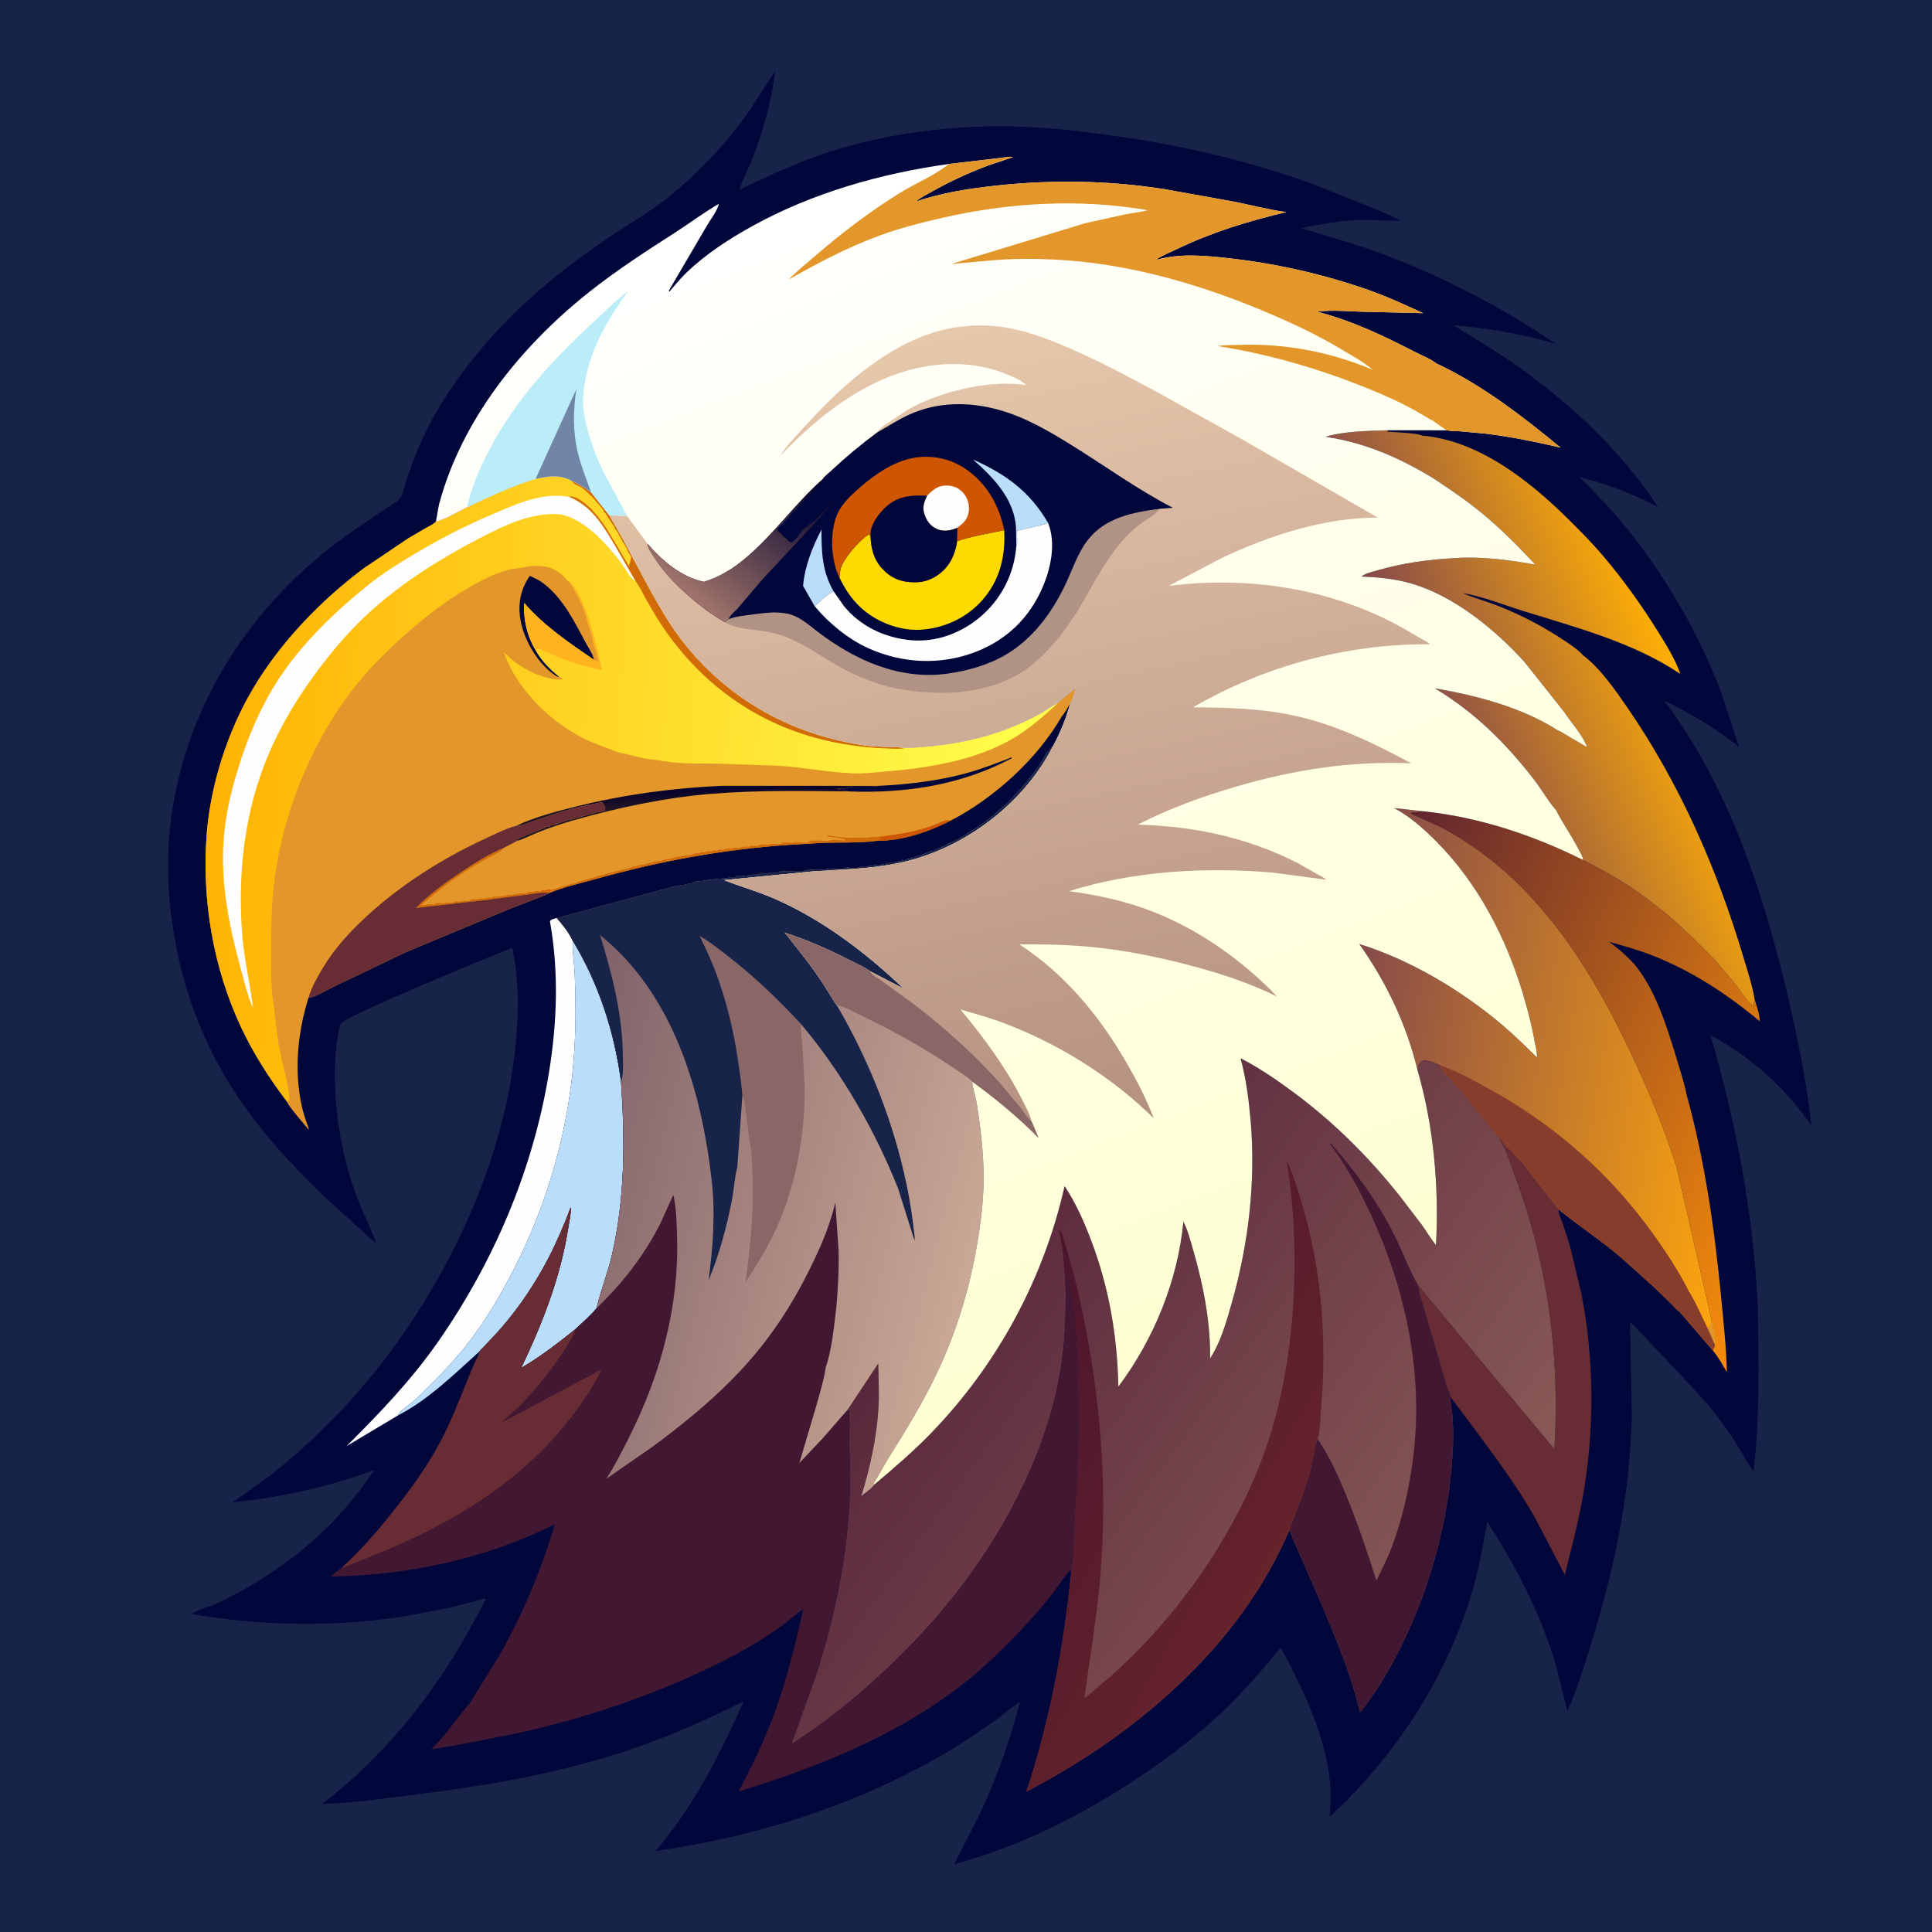 <svg version="1.1" xmlns="http://www.w3.org/2000/svg" style="display: block;" viewBox="0 0 2048 2048" width="1024" height="1024">
<defs>
	<linearGradient id="Gradient1" gradientUnits="userSpaceOnUse" x1="1914.41" y1="1248.11" x2="1420.07" y2="1040">
		<stop class="stop0" offset="0" stop-opacity="1" stop-color="rgb(246,140,10)"/>
		<stop class="stop1" offset="1" stop-opacity="1" stop-color="rgb(96,36,46)"/>
	</linearGradient>
	<linearGradient id="Gradient2" gradientUnits="userSpaceOnUse" x1="1852.35" y1="1168.19" x2="1431.49" y2="1097.95">
		<stop class="stop0" offset="0" stop-opacity="1" stop-color="rgb(252,164,14)"/>
		<stop class="stop1" offset="1" stop-opacity="1" stop-color="rgb(136,76,73)"/>
	</linearGradient>
	<linearGradient id="Gradient3" gradientUnits="userSpaceOnUse" x1="1776.67" y1="703.85" x2="1527.94" y2="808.849">
		<stop class="stop0" offset="0" stop-opacity="1" stop-color="rgb(255,175,5)"/>
		<stop class="stop1" offset="1" stop-opacity="1" stop-color="rgb(133,72,76)"/>
	</linearGradient>
	<linearGradient id="Gradient4" gradientUnits="userSpaceOnUse" x1="767.892" y1="853.573" x2="767.2" y2="834.028">
		<stop class="stop0" offset="0" stop-opacity="1" stop-color="rgb(33,21,37)"/>
		<stop class="stop1" offset="1" stop-opacity="1" stop-color="rgb(4,0,44)"/>
	</linearGradient>
	<linearGradient id="Gradient5" gradientUnits="userSpaceOnUse" x1="223.698" y1="821.447" x2="1091.58" y2="872.066">
		<stop class="stop0" offset="0" stop-opacity="1" stop-color="rgb(255,179,4)"/>
		<stop class="stop1" offset="1" stop-opacity="1" stop-color="rgb(255,255,76)"/>
	</linearGradient>
	<linearGradient id="Gradient6" gradientUnits="userSpaceOnUse" x1="999.571" y1="1354.52" x2="1507" y2="1723.27">
		<stop class="stop0" offset="0" stop-opacity="1" stop-color="rgb(90,40,60)"/>
		<stop class="stop1" offset="1" stop-opacity="1" stop-color="rgb(136,89,86)"/>
	</linearGradient>
	<linearGradient id="Gradient7" gradientUnits="userSpaceOnUse" x1="1046.16" y1="1465.3" x2="1356.21" y2="1642.36">
		<stop class="stop0" offset="0" stop-opacity="1" stop-color="rgb(76,21,45)"/>
		<stop class="stop1" offset="1" stop-opacity="1" stop-color="rgb(101,35,44)"/>
	</linearGradient>
	<linearGradient id="Gradient8" gradientUnits="userSpaceOnUse" x1="567.91" y1="1259.42" x2="1022.17" y2="1377.22">
		<stop class="stop0" offset="0" stop-opacity="1" stop-color="rgb(128,97,105)"/>
		<stop class="stop1" offset="1" stop-opacity="1" stop-color="rgb(202,168,150)"/>
	</linearGradient>
	<linearGradient id="Gradient9" gradientUnits="userSpaceOnUse" x1="1362.63" y1="1402.7" x2="887.676" y2="170.255">
		<stop class="stop0" offset="0" stop-opacity="1" stop-color="rgb(255,255,210)"/>
		<stop class="stop1" offset="1" stop-opacity="1" stop-color="rgb(255,255,255)"/>
	</linearGradient>
	<linearGradient id="Gradient10" gradientUnits="userSpaceOnUse" x1="1198.47" y1="1180.91" x2="1022.17" y2="345.798">
		<stop class="stop0" offset="0" stop-opacity="1" stop-color="rgb(181,145,130)"/>
		<stop class="stop1" offset="1" stop-opacity="1" stop-color="rgb(230,200,171)"/>
	</linearGradient>
	<linearGradient id="Gradient11" gradientUnits="userSpaceOnUse" x1="842.225" y1="485.673" x2="723.921" y2="626.535">
		<stop class="stop0" offset="0" stop-opacity="1" stop-color="rgb(0,0,43)"/>
		<stop class="stop1" offset="1" stop-opacity="1" stop-color="rgb(160,116,107)"/>
	</linearGradient>
</defs>
<path transform="translate(0,0)" fill="rgb(23,35,72)" d="M -0 -0 L 2048 0 L 2048 2048 L -0 2048 L -0 -0 z"/>
<path transform="translate(0,0)" fill="rgb(2,7,59)" d="M 821.616 75.391 C 818.407 105.64 808.914 138.936 798.004 167.209 C 793.663 178.458 787.265 189.777 783.663 201.103 L 819.212 184.552 C 843.154 173.805 867.784 163.948 893.028 156.68 C 952.261 139.627 1016.77 132.367 1078.32 134.144 C 1114.29 135.183 1150.57 139.622 1186.16 144.718 C 1256.1 154.732 1323.79 170.825 1390.36 194.574 L 1461 222.92 C 1468.78 226.485 1477.04 229.704 1484.52 233.828 C 1470.5 234.56 1456.15 232.737 1442 233.075 C 1420.85 233.581 1399.82 238.007 1379.08 241.746 L 1445.16 261.916 C 1517.25 286.952 1585.96 321.472 1649.04 364.393 C 1614.11 354.225 1577.05 347.735 1540.81 344.722 L 1592.78 377.166 C 1656.19 419.924 1715.71 473.31 1757.77 537.668 C 1731.73 523.616 1703.42 512.817 1674.6 505.929 C 1690.21 521.736 1705.94 537.641 1720.1 554.781 C 1763.69 607.557 1800.04 669.817 1824.52 733.741 L 1843.44 791.665 C 1819.31 772.496 1791.62 756.056 1763.95 742.496 C 1832.74 833.891 1869.36 946.136 1895.2 1056.29 C 1905.85 1101.72 1915.01 1146.8 1920.21 1193.23 C 1896.64 1159.33 1865.67 1129.06 1830.41 1107.39 C 1825.33 1104.27 1819.03 1099.65 1813.35 1097.98 C 1841.02 1192.1 1858.65 1288.33 1863.44 1386.45 L 1864.07 1448.68 C 1864.04 1485.78 1863.28 1522.75 1858.91 1559.64 C 1852.64 1551.87 1848.08 1542.65 1842.92 1534.14 C 1836.88 1524.17 1830.25 1514.68 1823.34 1505.3 C 1811.8 1489.64 1798.05 1475.29 1784.84 1461.04 L 1741.13 1414.65 C 1737.76 1411.28 1732.01 1403.97 1727.96 1402.21 L 1729.85 1501.93 C 1727.84 1581.1 1712.36 1658.47 1689.15 1733.97 C 1680.95 1760.62 1673.31 1788.33 1661.33 1813.56 C 1656.46 1794.87 1652.75 1775.98 1646.99 1757.5 C 1631.12 1706.59 1605.43 1657.79 1576.52 1613.13 C 1572.01 1637.1 1568.29 1660.98 1561.44 1684.45 C 1540.21 1757.18 1501.67 1825.58 1451.71 1882.43 C 1438.6 1897.34 1424.41 1912.69 1409.4 1925.72 C 1410.67 1910.27 1411.04 1896.43 1408.88 1881 C 1403.9 1845.44 1389.91 1810.54 1374.15 1778.47 C 1369.02 1768.01 1363.74 1756.7 1357.2 1747.06 C 1337.23 1771.18 1317.37 1794.33 1294.51 1815.8 C 1266.29 1842.3 1236.45 1864.62 1204.27 1885.94 C 1144.7 1925.4 1080.59 1957.45 1011.44 1976.18 L 1038.73 1922.77 C 1056.56 1885.14 1070.74 1844.2 1081.22 1803.93 C 1071.44 1810.53 1062.38 1818.33 1052.9 1825.37 L 1018.65 1848.39 C 920.847 1909.4 808.549 1946.02 694.859 1962.17 C 734.655 1915.95 763.819 1858.85 788.377 1803.35 C 746.297 1824.55 703.779 1843.13 658.879 1857.67 C 587.015 1880.96 512.239 1893.48 437.434 1902.68 C 405.591 1906.59 373.478 1911.62 341.379 1912.2 C 416.185 1855.34 473.291 1778.39 515.104 1694.74 C 510.828 1694.57 505.407 1696.84 501.267 1697.98 L 476.955 1704.12 L 436.544 1711.99 C 360.36 1725.18 279.341 1724.02 203.18 1710.97 C 209.422 1706.15 221.465 1703.51 229.091 1700.14 C 236.563 1696.84 243.807 1692.89 251 1689.02 C 309.88 1657.35 359.879 1614.53 396.564 1558.31 C 348.016 1576.26 298.161 1587.16 246.694 1592.58 L 287.464 1563.26 C 346.354 1516.65 397.992 1459.85 438.917 1397 C 494.559 1311.55 535.876 1211.45 546.395 1109.5 C 550.077 1073.82 550.404 1040.13 543.006 1004.91 C 522.288 1012.39 364.666 1077.74 361.376 1085.06 C 359.441 1089.37 358.768 1094.9 357.964 1099.55 C 356.101 1110.3 355.172 1121.02 354.993 1131.92 C 354.218 1179.19 362.43 1227.49 379.367 1271.68 L 399.217 1317.83 C 390.534 1311.76 382.955 1304.04 375.102 1296.95 L 341.287 1265.98 C 305.698 1231.41 272.297 1194.83 245.626 1152.77 C 218.74 1110.37 198.63 1060.48 188.377 1011.39 C 181.671 979.273 177.517 945.361 178.122 912.5 C 180.391 789.302 238.635 676.528 330.85 596.338 C 344.762 584.24 359.684 572.84 374.762 562.225 L 410.997 537.733 C 415.042 535.009 421.031 532.102 424.08 528.269 C 426.862 524.771 428.914 514.544 430.461 510.027 C 434.932 496.979 439.545 483.972 445.053 471.321 C 463.702 428.488 493.158 387.654 524.634 353.285 C 560.079 314.583 602.141 280.821 645.587 251.512 C 667.309 236.857 690.723 223.763 711 207.12 C 740.949 182.539 769.674 151.951 792.319 120.483 L 821.616 75.391 z"/>
<path transform="translate(0,0)" fill="rgb(254,254,254)" d="M 590.207 973.083 C 596.68 980.512 602.629 987.861 606.927 996.8 C 606.789 1009.17 608.703 1020.82 609.232 1033.08 C 610.361 1059.23 610.423 1085.65 608.901 1111.78 C 604.168 1193 581.747 1273 544.783 1345.25 C 530.929 1372.33 515.964 1397.87 497.471 1422.1 C 482.865 1441.24 465.651 1459.01 448.463 1475.84 C 444.122 1480.1 439.727 1484.25 434.963 1488.03 C 430.244 1491.78 424.407 1494.76 421.859 1500.38 L 367.362 1532.94 C 402.065 1498.39 435.895 1463.11 463.999 1422.86 C 523.476 1337.68 565.073 1239.98 581.873 1137.29 C 590.599 1083.94 592.483 1029.85 582.947 976.5 C 584.651 974.156 587.489 973.945 590.207 973.083 z"/>
<path transform="translate(0,0)" fill="rgb(104,45,52)" d="M 1589.52 1207.18 C 1591.87 1208.33 1592.33 1209.05 1593.51 1211.29 C 1595.14 1214.42 1600.14 1217.43 1602.5 1220.51 C 1606.45 1225.66 1611.82 1230.22 1615.98 1235.45 L 1652.2 1282.05 L 1652.19 1283.5 C 1652.27 1287.82 1655.19 1293.17 1656.65 1297.26 L 1664.36 1321.19 L 1676.6 1372.66 C 1689.99 1441.67 1690.27 1516.3 1678.06 1585.59 C 1673.05 1614 1665.69 1641.45 1658.75 1669.4 L 1626.19 1607.04 C 1608.41 1576.16 1587.3 1547.45 1566.1 1518.88 L 1537.76 1481.04 C 1537.96 1479.38 1534.79 1473.07 1534.12 1470.89 L 1514.82 1405 L 1508.43 1383.08 C 1506.28 1376.2 1503.74 1370.29 1503.56 1362.96 L 1647.71 1536.14 C 1653.65 1439.18 1641.17 1342.38 1607.46 1251.08 C 1602.13 1236.64 1597.48 1220.33 1589.52 1207.18 z"/>
<path transform="translate(0,0)" fill="rgb(186,221,251)" d="M 606.927 996.8 C 634.761 1042.58 651.188 1093.54 658.306 1146.45 C 662.492 1208.75 662.718 1269.21 648.63 1330.5 C 644.251 1349.55 636.777 1367.81 632.39 1386.74 C 625.702 1394.97 617.355 1401.76 609.764 1409.14 C 591.366 1423.88 572.87 1438.14 552.489 1450.07 C 575.101 1402.7 594.075 1354.18 602.295 1302.03 C 603.362 1295.26 605.52 1286.47 605.034 1279.66 C 591.176 1316.93 574.238 1351.05 550.717 1383.26 C 542.757 1394.16 534.186 1404.89 525.007 1414.79 L 512.194 1428.31 C 511.376 1429.17 508.802 1431.42 508.436 1432.39 C 481.966 1456.27 453.771 1484.06 421.859 1500.38 C 424.407 1494.76 430.244 1491.78 434.963 1488.03 C 439.727 1484.25 444.122 1480.1 448.463 1475.84 C 465.651 1459.01 482.865 1441.24 497.471 1422.1 C 515.964 1397.87 530.929 1372.33 544.783 1345.25 C 581.747 1273 604.168 1193 608.901 1111.78 C 610.423 1085.65 610.361 1059.23 609.232 1033.08 C 608.703 1020.82 606.789 1009.17 606.927 996.8 z"/>
<path transform="translate(0,0)" fill="url(#Gradient1)" d="M 1508.16 859.922 C 1566.98 865.889 1625.61 885.302 1678.25 911.715 C 1694.56 920.204 1711.15 928.878 1726.5 939.026 C 1752.97 956.531 1777.72 977.346 1800.13 999.778 C 1807.79 1007.45 1816.01 1015.06 1822.77 1023.5 L 1837.71 1041 C 1844.11 1049.07 1849.77 1059.29 1857.74 1065.73 L 1859.46 1067.45 L 1859.25 1065.65 C 1859.01 1063.32 1859.41 1061.51 1859.93 1059.24 C 1862.19 1066.25 1865.32 1075.36 1865.44 1082.62 C 1831.4 1054.24 1795.74 1030.71 1754.5 1013.98 C 1738.61 1007.53 1722.3 1002.94 1705.8 998.377 C 1715.93 1006.08 1727.15 1015.24 1735 1025.31 C 1755.7 1051.88 1766.94 1088.38 1776.7 1120.34 C 1780.64 1133.22 1784.94 1146.33 1787.72 1159.51 L 1787.73 1159.83 C 1807.4 1230.94 1817.76 1304.5 1824.74 1377.81 C 1827.17 1403.35 1829.97 1428.85 1830.52 1454.53 C 1825.93 1446.66 1821.39 1438.36 1815.51 1431.35 C 1816.71 1429.54 1817.33 1428.01 1817.95 1425.93 L 1810.11 1407.96 C 1813.78 1404.72 1813.82 1403.35 1814.25 1398.55 L 1777.27 1237.21 L 1767.68 1208.97 C 1755.88 1175.95 1742.01 1144.16 1726.97 1112.5 C 1689.45 1033.5 1640.8 955.07 1569.02 902.919 C 1555.5 893.096 1540.89 883.719 1525.94 876.209 L 1495.5 862.526 L 1496.5 860.971 C 1500.54 861.479 1504.21 860.658 1508.16 859.922 z"/>
<path transform="translate(0,0)" fill="rgb(227,150,41)" d="M 1814.25 1398.55 C 1815.28 1404.04 1820.05 1421.44 1817.95 1425.93 L 1810.11 1407.96 C 1813.78 1404.72 1813.82 1403.35 1814.25 1398.55 z"/>
<path transform="translate(0,0)" fill="url(#Gradient2)" d="M 1502.66 1134.5 C 1490.99 1085.89 1469.63 1041.37 1440.92 1000.69 C 1495.19 1017.52 1548.51 1049.49 1591.83 1085.92 C 1604.88 1096.9 1617 1108.98 1629.2 1120.88 C 1629.67 1115.99 1627.89 1109.84 1627.01 1105 C 1623.92 1088.02 1619.74 1071.43 1614.83 1054.9 C 1596.92 994.691 1566.73 936.062 1522.08 891.467 C 1508.43 877.842 1494.89 865.825 1477.88 856.565 L 1508.16 859.922 C 1504.21 860.658 1500.54 861.479 1496.5 860.971 L 1495.5 862.526 L 1525.94 876.209 C 1540.89 883.719 1555.5 893.096 1569.02 902.919 C 1640.8 955.07 1689.45 1033.5 1726.97 1112.5 C 1742.01 1144.16 1755.88 1175.95 1767.68 1208.97 L 1777.27 1237.21 L 1814.25 1398.55 C 1813.82 1403.35 1813.78 1404.72 1810.11 1407.96 L 1817.95 1425.93 C 1817.33 1428.01 1816.71 1429.54 1815.51 1431.35 L 1780.4 1390.41 C 1777.79 1389.22 1774.41 1384.9 1772.28 1382.79 L 1754.48 1365.48 L 1719.69 1334.1 C 1698.09 1315.44 1674.24 1300.05 1652.2 1282.05 L 1615.98 1235.45 C 1611.82 1230.22 1606.45 1225.66 1602.5 1220.51 C 1600.14 1217.43 1595.14 1214.42 1593.51 1211.29 C 1592.33 1209.05 1591.87 1208.33 1589.52 1207.18 L 1549.91 1158.59 L 1536.92 1143.81 C 1533.96 1140.7 1529.83 1137.26 1527.5 1133.74 C 1526.46 1132.17 1526.27 1130.88 1525.92 1129.07 C 1521.12 1127.2 1511.68 1122.23 1507 1125 C 1503.77 1126.9 1503.13 1131.15 1502.66 1134.5 z"/>
<path transform="translate(0,0)" fill="rgb(134,61,43)" d="M 1525.92 1129.07 C 1544.06 1135.26 1560.8 1144.64 1577.57 1153.79 C 1647.94 1192.2 1707.38 1244.61 1753.84 1310 C 1767.17 1328.76 1780.02 1348.41 1790.33 1369 C 1798.27 1381.38 1803.49 1394.93 1810.11 1407.96 L 1817.95 1425.93 C 1817.33 1428.01 1816.71 1429.54 1815.51 1431.35 L 1780.4 1390.41 C 1777.79 1389.22 1774.41 1384.9 1772.28 1382.79 L 1754.48 1365.48 L 1719.69 1334.1 C 1698.09 1315.44 1674.24 1300.05 1652.2 1282.05 L 1615.98 1235.45 C 1611.82 1230.22 1606.45 1225.66 1602.5 1220.51 C 1600.14 1217.43 1595.14 1214.42 1593.51 1211.29 C 1592.33 1209.05 1591.87 1208.33 1589.52 1207.18 L 1549.91 1158.59 L 1536.92 1143.81 C 1533.96 1140.7 1529.83 1137.26 1527.5 1133.74 C 1526.46 1132.17 1526.27 1130.88 1525.92 1129.07 z"/>
<path transform="translate(0,0)" fill="url(#Gradient3)" d="M 1518.8 506.625 C 1482.63 484.832 1447.03 469.351 1405.11 462.972 C 1425.89 456.88 1450.13 456.824 1471.65 456.07 L 1470.23 457.542 C 1476.58 458.031 1503.9 459.145 1507.32 461.752 C 1566.48 466.639 1620.47 508.941 1661.15 549.053 C 1674.22 561.934 1687.22 575.013 1699.11 589 C 1720.76 614.476 1739.85 641.119 1757.5 669.483 C 1766.34 683.681 1775.71 698.513 1781.24 714.368 C 1730.47 680.507 1671.12 665.341 1613.56 647.319 C 1592.91 640.854 1571.67 632.225 1550.32 628.688 L 1551.17 629.054 C 1562.99 634.083 1575.84 637.493 1587.88 642.215 C 1612.24 651.769 1635.48 663.893 1657.27 678.39 C 1664.27 683.052 1672.49 688.29 1678.1 694.647 C 1696.38 708.42 1712.19 731.282 1725.15 750.144 C 1780.6 830.793 1819.94 920.405 1847.89 1014.02 C 1852.26 1028.66 1857.52 1044.12 1859.93 1059.24 C 1859.41 1061.51 1859.01 1063.32 1859.25 1065.65 L 1859.46 1067.45 L 1857.74 1065.73 C 1849.77 1059.29 1844.11 1049.07 1837.71 1041 L 1822.77 1023.5 C 1816.01 1015.06 1807.79 1007.45 1800.13 999.778 C 1777.72 977.346 1752.97 956.531 1726.5 939.026 C 1711.15 928.878 1694.56 920.204 1678.25 911.715 C 1677.85 907.608 1674.66 902.82 1672.75 899.142 C 1665.6 885.388 1656.56 872.621 1649.55 858.893 C 1641.12 849.267 1634.28 836.979 1626.35 826.715 C 1596.32 787.82 1563.39 755.108 1520.98 729.654 C 1565.72 737.425 1613.34 749.738 1652 774.626 C 1653.75 774.827 1657.65 777.604 1659.31 778.533 L 1682.31 792.072 C 1677.91 779.1 1665.21 765.724 1657.65 754.135 L 1615.6 701.191 C 1584.06 666.771 1541.68 631.906 1496.19 618.598 C 1478.71 613.483 1461.24 611.93 1443.14 611.137 C 1447.17 607.766 1454.81 606.12 1459.87 604.645 C 1487.11 596.705 1513.85 593.216 1542.09 591.622 C 1570.04 589.668 1599.39 593.433 1626.84 598.457 L 1626.82 597.74 C 1609.4 579.088 1591.2 560.719 1571.5 544.461 C 1554.8 530.681 1536.88 518.49 1518.8 506.625 z"/>
<path transform="translate(0,0)" fill="rgb(227,150,41)" d="M 567.787 507.584 C 581.589 504.801 592.661 502.736 605.694 509.442 C 613.253 512.635 619.744 516.996 626.479 521.636 L 645.954 546.349 C 667.702 582.538 685.152 621.123 707.629 656.823 C 748.142 721.167 811.25 765.689 884.85 783.885 C 898.602 787.285 912.669 790.165 926.83 791.157 C 937.403 791.898 948.824 791.391 959.222 792.907 C 1009.9 791.009 1054.66 781.856 1099.92 758.152 C 1106.92 754.489 1113.08 749.646 1119.97 745.825 L 1120.93 745.3 L 1140.19 729.346 C 1138.76 733.738 1136.96 742.309 1134.34 745.851 C 1132.9 748.08 1127.33 758.318 1125.62 759.191 C 1099.79 804.436 1054.1 845.745 1008.16 869.689 C 984.846 881.545 956.897 891.387 930.363 891.219 L 929.124 891.376 C 910.626 893.585 891.839 892.963 873.253 893.37 L 837.339 895.52 C 767.167 900.246 699.615 912.706 631.898 931.671 C 616.021 936.118 597.548 940.149 582.435 946.573 C 577.208 949.704 571.392 951.331 565.752 953.531 L 536.483 965.019 L 430.295 1009.3 L 355.273 1045.1 C 346.511 1049.27 336.244 1056.01 326.918 1057.97 C 315.554 1094.49 311.584 1134.78 319.893 1172.45 C 321.309 1178.87 323.283 1185.07 325.386 1191.29 C 325.936 1192.92 327.494 1196 327.284 1197.62 C 323.616 1192.98 304.978 1171.78 304.476 1168.13 C 285.812 1143.58 268.911 1117.32 255.769 1089.39 C 226.014 1026.17 213.779 953.977 219.097 884.448 C 223.102 832.088 241.317 775.349 268.105 730.158 C 297.325 680.864 339.912 636.58 385.698 602.397 L 432.736 570.683 L 450.685 560.166 C 454.094 558.237 458.269 556.453 461.161 553.839 L 462.09 552.969 C 472.885 550.121 484.996 542.768 495.023 537.748 C 518.786 526.427 542.546 515.278 567.787 507.584 z"/>
<path transform="translate(0,0)" fill="rgb(206,86,0)" d="M 929.389 887.284 C 943.346 885.487 957.292 883.852 970.992 880.488 C 977.822 878.811 984.677 876.559 991.261 874.083 C 997.751 871.642 1000.89 868.569 1008.16 869.689 C 984.846 881.545 956.897 891.387 930.363 891.219 L 934 888.51 L 929.389 887.284 z"/>
<path transform="translate(0,0)" fill="rgb(2,7,59)" d="M 931.204 833.06 C 962.435 831.455 993.129 828.077 1023.41 819.877 C 1040.38 815.281 1056.13 809.046 1072.5 802.793 L 1072.5 803.721 C 1018.62 832.466 959.584 841.23 899.185 838.927 C 895.524 837.362 891.919 837.154 888 836.783 L 887.5 836 C 890.063 836.043 893.69 836.471 896.127 835.662 C 906.209 832.312 919.392 835.053 930.139 833.254 L 931.204 833.06 z"/>
<path transform="translate(0,0)" fill="rgb(209,107,8)" d="M 877.265 885.271 C 884.345 886.76 891.254 887.823 898.5 888.02 L 919.5 887.917 C 921.834 887.818 927.341 886.638 929.389 887.284 L 934 888.51 L 930.363 891.219 L 929.124 891.376 C 910.626 893.585 891.839 892.963 873.253 893.37 L 837.339 895.52 C 767.167 900.246 699.615 912.706 631.898 931.671 C 616.021 936.118 597.548 940.149 582.435 946.573 L 581.807 946.501 C 574.42 945.529 566.713 947.291 559.343 948.238 L 519.436 953.519 L 440.784 962.476 C 454.912 948.27 471.131 936.313 487.731 925.163 C 502.281 915.389 518.133 905.468 534.276 898.626 C 530.873 903.028 525.608 905.046 520.79 907.536 L 504.071 917.014 C 483.564 929.358 464.462 943.724 446.49 959.5 C 448.626 959.861 449.943 959.321 452.005 959.005 L 454 958.755 C 455.671 958.533 456.687 958.499 458.406 958.74 C 461.126 959.12 460.282 958.265 462.5 957.51 C 463.921 957.026 467.83 957.513 469.312 957.755 L 470.5 958 L 472.5 956.51 C 474.984 956.852 478.573 957.49 481 956.51 L 482.5 955.51 C 484.56 955.655 487.221 956.154 489.176 955.423 C 492.392 954.22 494.384 955.676 497 955 C 497.939 954.757 498.572 953.792 499.5 953.51 C 500.781 953.121 503.561 953.51 505 953.51 C 507.456 951.873 510.989 952.851 514 952.51 C 516.293 950.981 518.311 951.635 521 951.755 C 522.309 950.778 522.989 950.423 524.656 950.586 C 529.111 951.023 531.518 949.511 536 949.755 C 537.865 948.363 538.799 948.424 541 948.755 L 542.5 949 C 544.177 948.283 545.13 947.963 547 947.755 L 550.784 947.258 C 553.258 946.759 555.845 947.419 558 947 C 558.142 946.972 560.309 945.568 560.5 945.51 C 561.781 945.121 564.561 945.51 566 945.51 C 568.308 943.971 570.288 944.784 573 945 L 574.5 943.51 C 576.094 943.676 577.521 944.004 579.065 943.426 C 580.256 942.981 581.24 942.735 582.5 942.51 L 584 943.5 L 586.005 943.005 L 588 942.51 L 599.005 939.005 L 601 938.51 C 602.709 937.926 604.147 937.14 606.005 937.005 C 608.238 936.843 606.791 937.332 608.87 936.473 C 610.862 935.649 612.732 934.627 614.86 934.198 C 616.836 933.799 615.224 934.286 617.568 933.504 L 620.5 932.51 C 621.884 932.136 623.179 931.967 624.568 931.504 L 627.5 930.51 C 628.884 930.136 630.179 929.967 631.568 929.504 L 634.5 928.51 C 635.884 928.136 637.179 927.967 638.568 927.504 C 640.415 926.889 642.15 926.51 644.005 926.005 L 659.5 922 L 662 921.51 C 664.149 920.49 663.627 920.51 666 920.51 C 667.892 919.249 667.874 919.51 670 919.51 C 671.892 918.249 671.874 918.51 674 918.51 C 675.892 917.249 675.874 917.51 678 917.51 C 679.978 916.192 679.799 916.539 682 916.755 C 683.886 915.806 682.99 916.073 684.938 915.755 C 686.376 915.52 687.612 915.019 689 914.755 L 691 914.51 L 692.5 913.51 C 694.152 913.61 695.124 913.506 696.75 913.042 L 705.25 911.005 C 707.074 910.397 707.61 910.691 709.5 911 C 711.456 909.377 711.6 909.706 714 909.51 C 716.048 908.145 716.618 908.51 719 908.51 L 720.5 907.51 L 723.5 907.51 C 725.546 907.129 725.903 906.319 728.188 906.692 C 730.162 907.015 732.276 905.51 735 905.51 C 737.133 904.088 738.513 904.51 741 904.51 C 743.133 903.088 744.513 903.51 747 903.51 C 749.273 901.995 751.325 902.51 754 902.51 C 756.133 901.088 757.513 901.51 760 901.51 C 762.879 899.591 764.972 901.587 768 900.51 C 771.025 899.434 772.628 899.51 776 899.51 C 779.045 897.48 781.78 899.655 785 898.51 C 788.37 897.311 790.82 897.51 794.5 897.51 L 795.5 896.51 C 797.446 896.47 799.291 896.5 801.219 896.755 C 804.131 897.141 803.161 896.314 805.5 895.51 C 807.633 894.777 813.022 895.51 815.5 895.51 L 816.5 894.51 C 819.318 894.49 822.207 894.332 825 894.755 C 827.784 895.176 826.451 894.236 828.5 893.51 C 830.993 892.626 837.574 893.51 840.5 893.51 L 841.5 892.51 L 844 892.755 C 847.435 892.589 852.927 893.689 856 893 C 856.947 892.788 857.558 891.741 858.5 891.51 C 863.599 890.26 872.505 891.51 878 891.51 C 881.554 889.141 891.327 891.052 896 891 L 896 889.812 L 892.004 889.072 C 890.376 888.61 889.567 888.245 887.815 888.119 L 877.64 886.768 L 877.265 885.271 z"/>
<path transform="translate(0,0)" fill="url(#Gradient4)" d="M 547.498 875.328 C 566.761 866.02 590.332 860.003 611 854.852 C 661.273 842.325 713.416 835.31 765.154 832.997 L 931.204 833.06 L 930.139 833.254 C 919.392 835.053 906.209 832.312 896.127 835.662 C 893.69 836.471 890.063 836.043 887.5 836 L 888 836.783 C 891.919 837.154 895.524 837.362 899.185 838.927 C 851.074 838.423 803.069 837.54 755.059 841.415 C 705.311 845.43 655.671 855.99 607.725 869.612 C 594.717 873.308 581.863 877.723 569.307 882.742 C 562.383 885.51 555.341 889.337 548.216 891.412 L 548.578 889.717 C 549.791 889.154 550.769 888.59 551.875 887.817 L 553.005 887.005 C 555.001 886.998 556.444 886.645 557.906 885.192 C 559.09 884.017 560.355 884.24 562 884 C 563.236 882.777 563.368 882.878 565 882.5 L 567 882 C 569.603 880.493 566.912 881.397 569.5 880.51 L 572 879.755 C 573.481 879.078 574.171 878.552 575.834 878.218 L 577 878 C 578.033 876.977 577.942 876.773 579.5 876.51 C 580.72 876.304 581.812 876.624 583 876 C 585.494 874.691 583.475 875.186 585.656 874.75 C 587.773 874.327 590.029 873.666 592 872.755 C 594.023 871.82 592.834 872.117 594.672 871.75 C 597.448 871.195 599.634 869.954 602.25 869.25 L 605 869 L 611.5 867 C 612.692 866.691 614.822 866.168 616 865.755 C 617.48 865.236 618.357 865.171 619.75 864.75 C 621.932 864.09 623.5 863.078 625.859 862.847 L 627 862.755 L 628.25 862.25 L 631 861.755 L 632.5 861 C 634.113 860.547 635.385 860.985 637.078 860.237 L 638 859.755 L 639.5 860 L 641.5 858.51 C 641.704 854.946 640.349 853.066 638.225 850.323 L 631.998 851.66 C 607.857 855.842 584.692 863.837 561.632 871.811 C 557.993 873.07 552.967 875.607 549.171 875.44 L 547.498 875.328 z"/>
<path transform="translate(0,0)" fill="rgb(2,7,59)" d="M 593.001 717.579 C 591.02 717.32 590.03 716.87 588.379 715.762 C 570.131 703.521 555.569 678.896 551.748 657.315 C 548.75 640.387 551.78 624.61 561.617 610.441 L 565 612.016 C 569.129 613.899 572.706 615.837 576.302 618.607 C 597.231 634.727 608.874 658.962 621.059 681.655 C 623.746 686.66 628.819 693.838 629.552 699.38 C 603.308 681.564 576.622 663.473 555.768 639.373 C 555.016 642.502 555.601 646.644 555.77 649.863 C 556.471 663.189 560.526 676.693 567.205 688.247 C 573.621 700.108 582.521 709.175 593.001 717.579 z"/>
<path transform="translate(0,0)" fill="rgb(104,45,52)" d="M 547.498 875.328 L 549.171 875.44 C 552.967 875.607 557.993 873.07 561.632 871.811 C 584.692 863.837 607.857 855.842 631.998 851.66 L 638.225 850.323 C 640.349 853.066 641.704 854.946 641.5 858.51 L 639.5 860 L 638 859.755 L 637.078 860.237 C 635.385 860.985 634.113 860.547 632.5 861 L 631 861.755 L 628.25 862.25 L 627 862.755 L 625.859 862.847 C 623.5 863.078 621.932 864.09 619.75 864.75 C 618.357 865.171 617.48 865.236 616 865.755 C 614.822 866.168 612.692 866.691 611.5 867 L 605 869 L 602.25 869.25 C 599.634 869.954 597.448 871.195 594.672 871.75 C 592.834 872.117 594.023 871.82 592 872.755 C 590.029 873.666 587.773 874.327 585.656 874.75 C 583.475 875.186 585.494 874.691 583 876 C 581.812 876.624 580.72 876.304 579.5 876.51 C 577.942 876.773 578.033 876.977 577 878 L 575.834 878.218 C 574.171 878.552 573.481 879.078 572 879.755 L 569.5 880.51 C 566.912 881.397 569.603 880.493 567 882 L 565 882.5 C 563.368 882.878 563.236 882.777 562 884 C 560.355 884.24 559.09 884.017 557.906 885.192 C 556.444 886.645 555.001 886.998 553.005 887.005 L 551.875 887.817 C 550.769 888.59 549.791 889.154 548.578 889.717 L 548.216 891.412 L 534.276 898.626 C 518.133 905.468 502.281 915.389 487.731 925.163 C 471.131 936.313 454.912 948.27 440.784 962.476 L 519.436 953.519 L 559.343 948.238 C 566.713 947.291 574.42 945.529 581.807 946.501 L 582.435 946.573 C 577.208 949.704 571.392 951.331 565.752 953.531 L 536.483 965.019 L 430.295 1009.3 L 355.273 1045.1 C 346.511 1049.27 336.244 1056.01 326.918 1057.97 C 330.202 1046.64 336.39 1035.73 342.444 1025.66 C 354.965 1004.83 371.488 987.058 389.316 970.685 C 425.106 937.816 468.786 910.137 512.89 889.699 C 523.801 884.643 535.882 878.247 547.498 875.328 z"/>
<path transform="translate(0,0)" fill="url(#Gradient5)" d="M 567.787 507.584 C 581.589 504.801 592.661 502.736 605.694 509.442 C 613.253 512.635 619.744 516.996 626.479 521.636 L 645.954 546.349 C 667.702 582.538 685.152 621.123 707.629 656.823 C 748.142 721.167 811.25 765.689 884.85 783.885 C 898.602 787.285 912.669 790.165 926.83 791.157 C 937.403 791.898 948.824 791.391 959.222 792.907 C 1009.9 791.009 1054.66 781.856 1099.92 758.152 C 1106.92 754.489 1113.08 749.646 1119.97 745.825 L 1120.93 745.3 C 1118.16 748.84 1114.21 751.878 1110.87 754.873 C 1102.96 761.939 1094.76 768.611 1086.14 774.787 C 1044.58 804.571 988.325 813.794 938.519 817.858 C 927.045 818.794 915.38 820.239 903.854 819.768 C 876.159 818.634 848.817 812.641 821 811.608 L 763.037 809.531 C 743.481 809.186 721.905 810.149 702.616 806.666 L 681.469 803.697 L 653.56 796.924 L 624 785.356 C 585.139 767.137 548.77 732.556 534.134 691.633 C 537.518 694.14 540.273 697.366 543.559 700 C 549.618 704.857 556.008 708.617 562.931 712.073 C 570.945 716.073 587.178 721.818 595.995 719.995 L 595.995 719.005 L 593.001 717.579 C 582.521 709.175 573.621 700.108 567.205 688.247 C 560.526 676.693 556.471 663.189 555.77 649.863 C 555.601 646.644 555.016 642.502 555.768 639.373 C 576.622 663.473 603.308 681.564 629.552 699.38 C 630.577 700.799 632.83 701.006 634.5 701.51 L 633.248 696.66 L 632.588 693.657 L 632.156 691.993 L 630.51 686.5 L 629.826 684.497 C 629.427 682.559 628.803 680.405 628.51 678.5 C 628.053 675.53 629.037 678.325 628.067 675.875 L 623.51 661.5 C 622.686 659.177 622.453 656.81 621.677 654.482 L 619.51 648 C 618.55 645.731 617.919 643.373 616.934 641.161 C 613.157 632.679 608.917 625.179 604.112 617.233 L 603.371 616.85 C 600.518 615.069 598.317 611.53 595.75 609.25 C 592.583 606.437 588.333 604.261 584.5 602.49 L 583.331 601.934 C 576.964 599.162 562.161 599.345 555.507 601.361 C 550.915 602.752 546.13 602.184 541.5 603.462 L 539.676 603.877 C 525.734 607.124 511.123 614.831 498.719 621.817 C 474.815 635.281 453.393 651.723 432.779 669.773 C 401.207 697.418 373.522 726.93 351.576 762.919 C 317.641 818.57 296.121 879.863 289.573 944.857 C 287.582 964.619 287.485 984.196 287.509 1004.04 C 287.531 1022.84 286.706 1042.91 289.51 1061.5 C 291.988 1077.93 292.99 1094.28 296.051 1110.78 C 299.227 1127.9 304.637 1145.03 306.627 1162.31 C 306.872 1164.44 306.643 1165.6 305.277 1167.27 L 304.476 1168.13 C 285.812 1143.58 268.911 1117.32 255.769 1089.39 C 226.014 1026.17 213.779 953.977 219.097 884.448 C 223.102 832.088 241.317 775.349 268.105 730.158 C 297.325 680.864 339.912 636.58 385.698 602.397 L 432.736 570.683 L 450.685 560.166 C 454.094 558.237 458.269 556.453 461.161 553.839 L 462.09 552.969 C 472.885 550.121 484.996 542.768 495.023 537.748 C 518.786 526.427 542.546 515.278 567.787 507.584 z"/>
<path transform="translate(0,0)" fill="rgb(255,180,31)" d="M 604.112 617.233 C 609.434 621.507 612.499 627.961 615.435 634.023 C 624.166 652.048 629.075 672.949 634.197 692.25 C 635.762 698.146 636.434 704.414 638.367 710.179 C 622.723 707.23 607.276 702.578 592.427 696.856 L 577.324 690.5 C 575.858 689.834 573.513 688.25 572 687.948 C 570.767 687.703 568.529 688.164 567.205 688.247 C 560.526 676.693 556.471 663.189 555.77 649.863 C 555.601 646.644 555.016 642.502 555.768 639.373 C 576.622 663.473 603.308 681.564 629.552 699.38 C 630.577 700.799 632.83 701.006 634.5 701.51 L 633.248 696.66 L 632.588 693.657 L 632.156 691.993 L 630.51 686.5 L 629.826 684.497 C 629.427 682.559 628.803 680.405 628.51 678.5 C 628.053 675.53 629.037 678.325 628.067 675.875 L 623.51 661.5 C 622.686 659.177 622.453 656.81 621.677 654.482 L 619.51 648 C 618.55 645.731 617.919 643.373 616.934 641.161 C 613.157 632.679 608.917 625.179 604.112 617.233 z"/>
<path transform="translate(0,0)" fill="rgb(209,107,8)" d="M 605.694 509.442 C 613.253 512.635 619.744 516.996 626.479 521.636 L 645.954 546.349 C 667.702 582.538 685.152 621.123 707.629 656.823 C 748.142 721.167 811.25 765.689 884.85 783.885 C 898.602 787.285 912.669 790.165 926.83 791.157 C 937.403 791.898 948.824 791.391 959.222 792.907 C 953.424 794.287 946.638 793.559 940.716 793.403 C 924.257 792.971 908.244 791.165 892.024 788.313 C 815.295 774.821 751.482 733.695 706.5 670.212 C 698.544 658.985 691.606 647.175 684.819 635.215 C 681.468 629.31 678.53 622.698 674.55 617.223 L 673.569 615.902 L 651.356 577.542 C 638.597 556.1 626.995 536.582 603.032 526.66 L 604.436 526.334 C 609.083 525.784 616.397 530.462 619.766 533.422 L 624 537 C 625.46 538.138 626.427 538.874 627.571 540.366 C 628.352 541.385 629.061 542.273 629.958 543.206 C 631.969 545.3 633.736 547.2 635.319 549.65 L 640.682 556.88 L 643.636 561.364 L 652.787 576.713 L 657.731 584.806 L 666.652 600.073 C 667.117 597.988 669.219 592.328 669 590.5 C 668.84 589.169 666.057 585.787 665.433 584.126 C 664.786 582.405 664.237 580.864 663.287 579.281 L 662.5 578 L 661.154 575.75 C 660.111 574.124 659.129 572.677 658.284 570.926 L 654 563 L 652.156 560.674 L 651 558 L 644.156 547.993 L 642.822 545.5 C 641.659 543.929 640.62 543.27 639.691 541.425 L 639 540 C 637.535 537.985 635.469 535.472 633.733 533.669 L 631.822 531.656 C 628.585 526.814 625.004 524.452 620.77 520.385 C 618.054 517.776 615.351 515.912 611.835 514.499 C 609.253 513.461 608.3 512.362 606.446 510.293 L 605.694 509.442 z"/>
<path transform="translate(0,0)" fill="rgb(254,254,254)" d="M 673.569 615.902 C 667.921 613.233 661.549 600.675 657.591 595.5 C 643.715 577.356 623.6 555.029 601.393 547.267 L 600 546.802 C 592.579 544.241 584.035 544.671 576.312 545.545 C 551.635 548.337 529.062 559.869 507.316 571.114 C 467.994 591.448 430.013 615.404 396.605 644.631 C 378.919 660.104 362.784 677.729 348.123 696.072 C 319.803 731.503 295.617 769.903 279.5 812.485 C 257.765 869.909 251.858 932.606 257.013 993.5 C 259.162 1018.87 265.324 1043.32 268.104 1068.48 C 262.683 1056.09 259.254 1041.77 255.692 1028.72 C 242.677 981.044 232.461 931.978 237.761 882.296 C 240.441 857.174 246.218 834.015 253.872 810 C 263.742 779.03 276.948 748.26 294.656 720.895 C 319.488 682.522 355.448 647.993 391.03 619.521 C 405.981 607.557 422.092 597.564 438.496 587.756 C 465.491 571.615 493.335 557.288 522.289 544.995 C 546.124 534.875 571.553 522.971 598.054 526.038 L 603.032 526.66 C 626.995 536.582 638.597 556.1 651.356 577.542 L 673.569 615.902 z"/>
<path transform="translate(0,0)" fill="url(#Gradient6)" d="M 927.055 1573.56 C 947.78 1556.03 968.41 1538.39 987.293 1518.85 C 1057.36 1446.36 1106.44 1355.63 1128.52 1257.31 C 1140.22 1274.88 1149.35 1295.49 1156.79 1315.2 C 1175.85 1365.67 1184.31 1416.15 1185.55 1469.87 C 1223.21 1419.33 1248.41 1357.94 1254.45 1295.01 C 1259.24 1304.28 1261.92 1315.15 1264.82 1325.14 C 1275.5 1361.84 1283.32 1401.7 1282.75 1440.05 L 1285.43 1435.67 C 1295.12 1418.93 1300.67 1398.98 1305.9 1380.48 C 1323.62 1317.81 1331.32 1252.34 1325.66 1187.34 C 1323.72 1165.06 1320.87 1143.42 1315.04 1121.8 C 1333.92 1131.48 1350.99 1143.12 1368.1 1155.61 C 1411.97 1187.63 1450.09 1225.32 1483.84 1267.82 L 1507.12 1298.23 C 1512.2 1305.39 1516.69 1313.04 1522.17 1319.9 C 1525.61 1258.66 1519.75 1193.55 1502.66 1134.5 C 1503.13 1131.15 1503.77 1126.9 1507 1125 C 1511.68 1122.23 1521.12 1127.2 1525.92 1129.07 C 1526.27 1130.88 1526.46 1132.17 1527.5 1133.74 C 1529.83 1137.26 1533.96 1140.7 1536.92 1143.81 L 1549.91 1158.59 L 1589.52 1207.18 C 1597.48 1220.33 1602.13 1236.64 1607.46 1251.08 C 1641.17 1342.38 1653.65 1439.18 1647.71 1536.14 L 1503.56 1362.96 C 1503.74 1370.29 1506.28 1376.2 1508.43 1383.08 L 1514.82 1405 L 1534.12 1470.89 C 1534.79 1473.07 1537.96 1479.38 1537.76 1481.04 L 1537.71 1482.34 C 1537.55 1488.5 1539.26 1495.29 1539.71 1501.52 C 1540.67 1514.81 1540.57 1528.14 1539.79 1541.43 C 1535.49 1613.89 1514.75 1688.45 1481.35 1752.83 C 1470 1774.72 1457.33 1795.93 1441.71 1815.06 C 1430.56 1768.61 1411.78 1726.26 1393.06 1682.55 L 1373.45 1637.78 C 1371.12 1632.67 1369.26 1627.1 1366.65 1622.17 C 1314.96 1744.6 1203.82 1839.08 1087.97 1899.21 C 1112.94 1824.63 1127.74 1744.9 1135.49 1666.77 L 1135.7 1666.74 C 1138.29 1648.64 1138.26 1628.9 1139.33 1610.54 C 1142 1564.82 1144.15 1519.33 1143.09 1473.5 L 1142.25 1440 C 1141.88 1428.61 1140.36 1417.46 1140.49 1406 C 1138.9 1403.6 1139.49 1399.9 1139.49 1397 C 1137.89 1394.6 1138.49 1391.84 1138.49 1389 C 1136.99 1386.74 1137.49 1384.66 1137.49 1382 C 1135.99 1379.74 1136.49 1377.66 1136.49 1375 C 1135.14 1372.96 1135.5 1372.37 1135.49 1370 C 1134.14 1367.96 1134.5 1367.37 1134.49 1365 C 1133.08 1362.88 1133.5 1361.47 1133.49 1359 C 1131.63 1356.21 1132.94 1354.56 1130.5 1351.51 L 1129.51 1352.5 L 1129.51 1361.53 C 1130.23 1396 1128.96 1429.08 1122.31 1463.03 C 1102.26 1565.38 1041.64 1664.44 969.959 1739.1 C 930.635 1780.06 886.934 1818.59 838.804 1848.89 L 865.168 1775.12 C 890.651 1696.46 905.045 1614.28 900.105 1531.42 C 899.694 1524.52 901.587 1500.1 899.216 1495.01 L 898.666 1494.15 L 930.951 1445.41 C 931.31 1461.78 932.143 1478.17 931.095 1494.52 C 929.121 1525.32 922.012 1556.5 913 1585.96 C 916.852 1582.64 924.498 1577.65 927.055 1573.56 z"/>
<path transform="translate(0,0)" fill="rgb(66,23,49)" d="M 1396.66 1525.22 C 1409.05 1543.6 1418.14 1563.52 1426.58 1583.95 C 1439 1614.03 1449.16 1644.5 1459.04 1675.49 C 1464.79 1663.61 1470.86 1651.98 1475.5 1639.58 C 1486.89 1609.13 1493.84 1577.5 1497.96 1545.32 C 1509.62 1453.99 1489 1361.19 1449.14 1279 C 1437.99 1256 1425.64 1233.24 1409.93 1213 L 1410.5 1211.68 C 1437.6 1242.7 1460.43 1273.75 1478.82 1310.77 C 1487.37 1328 1493.8 1346.4 1503.56 1362.96 C 1503.74 1370.29 1506.28 1376.2 1508.43 1383.08 L 1514.82 1405 L 1534.12 1470.89 C 1534.79 1473.07 1537.96 1479.38 1537.76 1481.04 L 1537.71 1482.34 C 1537.55 1488.5 1539.26 1495.29 1539.71 1501.52 C 1540.67 1514.81 1540.57 1528.14 1539.79 1541.43 C 1535.49 1613.89 1514.75 1688.45 1481.35 1752.83 C 1470 1774.72 1457.33 1795.93 1441.71 1815.06 C 1430.56 1768.61 1411.78 1726.26 1393.06 1682.55 L 1373.45 1637.78 C 1371.12 1632.67 1369.26 1627.1 1366.65 1622.17 C 1373.04 1603.3 1381.14 1585.24 1386.92 1566.04 C 1390.97 1552.58 1392.52 1538.47 1396.66 1525.22 z"/>
<path transform="translate(0,0)" fill="url(#Gradient7)" d="M 1129.51 1361.53 C 1127.94 1346 1127.51 1330.34 1124.7 1315 C 1124.3 1312.81 1124.37 1311.69 1123.64 1309.5 L 1122.62 1304.5 L 1123.5 1303.51 C 1124.78 1305.74 1125.62 1307.54 1126.4 1310 C 1138.83 1348.89 1147.39 1387.17 1154.42 1427.32 C 1168.03 1505 1172.97 1585.39 1166.93 1664.14 C 1163.43 1709.85 1155.71 1754.44 1149.55 1799.76 C 1152.5 1798.62 1155.54 1795.26 1158.01 1793.21 L 1177.56 1776.71 C 1240.73 1720.38 1293.6 1648.59 1327.8 1571.14 C 1359.7 1498.89 1372.14 1418.22 1372.22 1339.62 C 1372.25 1302.24 1370.07 1267.25 1363.77 1230.42 C 1369.37 1240.66 1373.07 1253.7 1376.68 1264.84 C 1400.33 1337.73 1407.3 1417.84 1400.3 1493.95 C 1399.47 1503 1399.79 1515.87 1396.98 1524.42 L 1396.66 1525.22 C 1392.52 1538.47 1390.97 1552.58 1386.92 1566.04 C 1381.14 1585.24 1373.04 1603.3 1366.65 1622.17 C 1314.96 1744.6 1203.82 1839.08 1087.97 1899.21 C 1112.94 1824.63 1127.74 1744.9 1135.49 1666.77 L 1135.7 1666.74 C 1138.29 1648.64 1138.26 1628.9 1139.33 1610.54 C 1142 1564.82 1144.15 1519.33 1143.09 1473.5 L 1142.25 1440 C 1141.88 1428.61 1140.36 1417.46 1140.49 1406 C 1138.9 1403.6 1139.49 1399.9 1139.49 1397 C 1137.89 1394.6 1138.49 1391.84 1138.49 1389 C 1136.99 1386.74 1137.49 1384.66 1137.49 1382 C 1135.99 1379.74 1136.49 1377.66 1136.49 1375 C 1135.14 1372.96 1135.5 1372.37 1135.49 1370 C 1134.14 1367.96 1134.5 1367.37 1134.49 1365 C 1133.08 1362.88 1133.5 1361.47 1133.49 1359 C 1131.63 1356.21 1132.94 1354.56 1130.5 1351.51 L 1129.51 1352.5 L 1129.51 1361.53 z"/>
<path transform="translate(0,0)" fill="rgb(66,23,49)" d="M 590.207 973.083 L 715 939.585 L 717.5 938.922 L 721.5 938.547 C 723.604 938.124 726.702 937.881 728.537 937.11 L 729.5 936.692 C 731.71 936.273 732.949 936.817 735 935.51 L 736.5 934.51 C 740.474 934.612 744.001 933.618 748 933.51 C 750.342 931.949 752.734 932.51 755.5 932.51 C 757.202 930.808 762.442 931.51 765 931.51 L 766.5 930.51 C 768.661 930.877 769.967 931.255 772.094 930.546 C 774.23 929.834 775.381 929.676 777.656 929.862 C 779.611 930.022 779.854 929.491 781.5 928.51 C 783.388 928.809 784.866 929.227 786.722 928.671 C 789.572 927.818 792.762 928.514 795.5 927.51 C 798.385 926.452 800.383 927.644 803 927 C 803.763 926.812 804.248 925.981 805 925.755 C 807.103 925.124 811.668 925.896 814 926 C 817.842 923.438 821.134 925.98 825 925 C 825.94 924.762 826.549 923.7 827.5 923.51 C 830.976 922.815 834.965 924.534 838.703 923.671 C 843.775 922.501 850.722 924.303 855 922.51 L 856.5 921.51 C 857.937 921.788 859.154 922.052 860.625 921.908 C 862.726 921.702 864.888 921.625 867 921.755 C 870.305 921.959 873.207 921.831 876.5 921.51 L 877.5 920.51 C 882.297 921.559 893.363 921.976 897.5 919.51 C 900.814 919.902 906.395 920.724 909.5 919.51 C 912.845 918.202 916.169 919.797 919.5 918.51 C 922.966 917.171 925.022 918.583 928.5 916.51 C 930.541 916.939 932.467 917.264 934.5 916.51 C 937.46 915.412 939.211 916.491 942 914.755 C 943.765 914.948 944.8 915.21 946.51 914.5 C 949.139 913.409 950.443 914.346 953 912.755 L 954.5 913 L 956.5 911.51 L 959 912 L 960.25 911.005 L 967.5 909.51 L 969 908.755 L 970.5 908.51 C 971.919 908.037 972.979 907.354 974.5 907 C 979.253 905.893 983.634 902.79 988.25 902.005 L 989.5 902 C 990.848 901.135 991.968 900.49 993.5 899.974 L 997.5 898.51 L 998.5 897.51 C 999.995 897.295 1000.73 897.207 1001.97 896.286 L 1003 895.51 L 1011.75 891.505 C 1014.29 890.275 1016.69 889.164 1019 887.51 C 1020.86 886.173 1022.69 885.649 1024.5 884.51 L 1026.01 883.005 C 1031.61 879.916 1023.01 885.554 1029 881.51 L 1031.25 880.005 C 1033.5 878.847 1035.13 877.342 1037.25 876.005 C 1040.56 873.911 1044.64 871.252 1047.63 868.695 L 1051.01 866.005 L 1054 863.51 C 1056.74 861.629 1058.66 858.727 1061.25 857.005 C 1067.77 852.672 1073.14 845.547 1078.51 839.75 C 1080.79 837.286 1083.65 834.997 1085.38 832.119 C 1086.61 830.079 1088.94 828.876 1090.01 827.005 L 1090.51 825.5 C 1091.79 824.411 1092.88 823.502 1093.82 822.094 L 1100.51 813 L 1102.51 810 C 1103.57 808.582 1104.4 807.839 1105.07 806.156 L 1105.51 805 C 1107.15 802.52 1108.58 799.28 1110.51 797 L 1111.5 796 C 1112.91 793.796 1113.39 793.169 1115.44 791.448 L 1116.3 790.742 C 1088.01 846.37 1034.14 890.078 975 908.988 C 937.565 920.958 900.23 921.189 861.553 923.707 L 767.488 932.929 C 784.72 939.798 802.593 944.703 819.712 952.089 C 871.006 974.223 917.628 1009.52 957.811 1047.93 L 922.342 1029.56 C 915.235 1024.59 906.764 1020.9 899 1016.99 C 877.473 1006.12 854.902 996.099 831.919 988.753 C 846.52 1006.95 861.155 1025.04 873.793 1044.7 C 875.443 1047.26 886.769 1065.87 887.272 1065.97 C 894.877 1066.76 903.771 1072.34 910.711 1075.61 C 945.012 1091.81 978.005 1109.85 1009.41 1131.19 C 1016.17 1135.78 1024.21 1140.42 1030.16 1146.01 L 1030.53 1146.53 L 1030.71 1148.22 C 1031.56 1155.18 1034.19 1162.13 1035.31 1169.17 C 1039.17 1193.3 1042 1217.15 1042.59 1241.6 C 1043.25 1268.39 1039.97 1294.76 1035.4 1321.08 C 1027.17 1368.42 1013.09 1414.05 992.288 1457.37 C 977.508 1488.16 959.573 1517.33 941.426 1546.22 C 936.127 1554.66 931.829 1563.76 926.281 1571.99 L 927.055 1573.56 C 924.498 1577.65 916.852 1582.64 913 1585.96 C 922.012 1556.5 929.121 1525.32 931.095 1494.52 C 932.143 1478.17 931.31 1461.78 930.951 1445.41 L 898.666 1494.15 L 899.216 1495.01 C 901.587 1500.1 899.694 1524.52 900.105 1531.42 C 905.045 1614.28 890.651 1696.46 865.168 1775.12 L 838.804 1848.89 C 886.934 1818.59 930.635 1780.06 969.959 1739.1 C 1041.64 1664.44 1102.26 1565.38 1122.31 1463.03 C 1128.96 1429.08 1130.23 1396 1129.51 1361.53 L 1129.51 1352.5 L 1130.5 1351.51 C 1132.94 1354.56 1131.63 1356.21 1133.49 1359 C 1133.5 1361.47 1133.08 1362.88 1134.49 1365 C 1134.5 1367.37 1134.14 1367.96 1135.49 1370 C 1135.5 1372.37 1135.14 1372.96 1136.49 1375 C 1136.49 1377.66 1135.99 1379.74 1137.49 1382 C 1137.49 1384.66 1136.99 1386.74 1138.49 1389 C 1138.49 1391.84 1137.89 1394.6 1139.49 1397 C 1139.49 1399.9 1138.9 1403.6 1140.49 1406 C 1140.36 1417.46 1141.88 1428.61 1142.25 1440 L 1143.09 1473.5 C 1144.15 1519.33 1142 1564.82 1139.33 1610.54 C 1138.26 1628.9 1138.29 1648.64 1135.7 1666.74 L 1135.49 1666.77 L 1134.31 1664.5 C 1127.56 1671.82 1122.15 1680.9 1116.03 1688.81 C 1105.06 1702.95 1092.98 1716.66 1080.67 1729.66 C 1059.79 1751.72 1036.91 1773.26 1012.56 1791.45 C 944.519 1842.27 863.577 1874.46 782.895 1899 C 797.542 1871.57 811.145 1843.13 821.72 1813.86 C 834.388 1778.81 843.359 1742.13 851.456 1705.78 L 850.612 1706.32 C 844.551 1710.35 839.298 1715.4 833.505 1719.79 C 823.019 1727.73 812.174 1734.97 800.925 1741.78 C 772.696 1758.89 742.495 1773.07 712.076 1785.79 C 658.375 1808.24 603.214 1825.44 546.297 1837.75 L 489.5 1848.98 L 457.365 1854.3 C 472.702 1838.59 484.495 1821.61 498.363 1804.85 L 528.5 1756.18 C 553.738 1712.39 573.798 1664.36 588.054 1615.92 C 513.844 1652.64 432.601 1669.96 350.157 1671.2 L 362.588 1661.56 C 383.1 1642.93 401.113 1621.95 418.27 1600.25 C 436.378 1577.34 453.953 1552.99 467.5 1527.09 C 477.95 1507.11 486.15 1486.3 494.532 1465.4 L 502.974 1445 C 504.885 1440.83 507.468 1436.91 508.436 1432.39 C 508.802 1431.42 511.376 1429.17 512.194 1428.31 L 525.007 1414.79 C 534.186 1404.89 542.757 1394.16 550.717 1383.26 C 574.238 1351.05 591.176 1316.93 605.034 1279.66 C 605.52 1286.47 603.362 1295.26 602.295 1302.03 C 594.075 1354.18 575.101 1402.7 552.489 1450.07 C 572.87 1438.14 591.366 1423.88 609.764 1409.14 C 617.355 1401.76 625.702 1394.97 632.39 1386.74 C 636.777 1367.81 644.251 1349.55 648.63 1330.5 C 662.718 1269.21 662.492 1208.75 658.306 1146.45 C 651.188 1093.54 634.761 1042.58 606.927 996.8 C 602.629 987.861 596.68 980.512 590.207 973.083 z"/>
<path transform="translate(0,0)" fill="rgb(104,45,52)" d="M 508.436 1432.39 C 508.802 1431.42 511.376 1429.17 512.194 1428.31 L 525.007 1414.79 C 534.186 1404.89 542.757 1394.16 550.717 1383.26 C 574.238 1351.05 591.176 1316.93 605.034 1279.66 C 605.52 1286.47 603.362 1295.26 602.295 1302.03 C 594.075 1354.18 575.101 1402.7 552.489 1450.07 C 572.87 1438.14 591.366 1423.88 609.764 1409.14 C 607.353 1417.86 602.843 1423.84 598.087 1431.31 C 584.252 1453.02 568.932 1471.71 550.951 1490.14 C 545.253 1495.98 537.525 1501.43 532.489 1507.65 L 637.616 1451.66 C 628.515 1470.87 616.611 1488.08 603.546 1504.78 C 549.544 1573.81 474.188 1617.73 393.757 1649.61 L 366.526 1660.56 C 365.264 1661.01 363.926 1661.46 362.588 1661.56 C 383.1 1642.93 401.113 1621.95 418.27 1600.25 C 436.378 1577.34 453.953 1552.99 467.5 1527.09 C 477.95 1507.11 486.15 1486.3 494.532 1465.4 L 502.974 1445 C 504.885 1440.83 507.468 1436.91 508.436 1432.39 z"/>
<path transform="translate(0,0)" fill="url(#Gradient8)" d="M 590.207 973.083 L 715 939.585 L 717.5 938.922 L 721.5 938.547 C 723.604 938.124 726.702 937.881 728.537 937.11 L 729.5 936.692 C 731.71 936.273 732.949 936.817 735 935.51 L 736.5 934.51 C 740.474 934.612 744.001 933.618 748 933.51 C 750.342 931.949 752.734 932.51 755.5 932.51 C 757.202 930.808 762.442 931.51 765 931.51 L 766.5 930.51 C 768.661 930.877 769.967 931.255 772.094 930.546 C 774.23 929.834 775.381 929.676 777.656 929.862 C 779.611 930.022 779.854 929.491 781.5 928.51 C 783.388 928.809 784.866 929.227 786.722 928.671 C 789.572 927.818 792.762 928.514 795.5 927.51 C 798.385 926.452 800.383 927.644 803 927 C 803.763 926.812 804.248 925.981 805 925.755 C 807.103 925.124 811.668 925.896 814 926 C 817.842 923.438 821.134 925.98 825 925 C 825.94 924.762 826.549 923.7 827.5 923.51 C 830.976 922.815 834.965 924.534 838.703 923.671 C 843.775 922.501 850.722 924.303 855 922.51 L 856.5 921.51 C 857.937 921.788 859.154 922.052 860.625 921.908 C 862.726 921.702 864.888 921.625 867 921.755 C 870.305 921.959 873.207 921.831 876.5 921.51 L 877.5 920.51 C 882.297 921.559 893.363 921.976 897.5 919.51 C 900.814 919.902 906.395 920.724 909.5 919.51 C 912.845 918.202 916.169 919.797 919.5 918.51 C 922.966 917.171 925.022 918.583 928.5 916.51 C 930.541 916.939 932.467 917.264 934.5 916.51 C 937.46 915.412 939.211 916.491 942 914.755 C 943.765 914.948 944.8 915.21 946.51 914.5 C 949.139 913.409 950.443 914.346 953 912.755 L 954.5 913 L 956.5 911.51 L 959 912 L 960.25 911.005 L 967.5 909.51 L 969 908.755 L 970.5 908.51 C 971.919 908.037 972.979 907.354 974.5 907 C 979.253 905.893 983.634 902.79 988.25 902.005 L 989.5 902 C 990.848 901.135 991.968 900.49 993.5 899.974 L 997.5 898.51 L 998.5 897.51 C 999.995 897.295 1000.73 897.207 1001.97 896.286 L 1003 895.51 L 1011.75 891.505 C 1014.29 890.275 1016.69 889.164 1019 887.51 C 1020.86 886.173 1022.69 885.649 1024.5 884.51 L 1026.01 883.005 C 1031.61 879.916 1023.01 885.554 1029 881.51 L 1031.25 880.005 C 1033.5 878.847 1035.13 877.342 1037.25 876.005 C 1040.56 873.911 1044.64 871.252 1047.63 868.695 L 1051.01 866.005 L 1054 863.51 C 1056.74 861.629 1058.66 858.727 1061.25 857.005 C 1067.77 852.672 1073.14 845.547 1078.51 839.75 C 1080.79 837.286 1083.65 834.997 1085.38 832.119 C 1086.61 830.079 1088.94 828.876 1090.01 827.005 L 1090.51 825.5 C 1091.79 824.411 1092.88 823.502 1093.82 822.094 L 1100.51 813 L 1102.51 810 C 1103.57 808.582 1104.4 807.839 1105.07 806.156 L 1105.51 805 C 1107.15 802.52 1108.58 799.28 1110.51 797 L 1111.5 796 C 1112.91 793.796 1113.39 793.169 1115.44 791.448 L 1116.3 790.742 C 1088.01 846.37 1034.14 890.078 975 908.988 C 937.565 920.958 900.23 921.189 861.553 923.707 L 767.488 932.929 C 784.72 939.798 802.593 944.703 819.712 952.089 C 871.006 974.223 917.628 1009.52 957.811 1047.93 L 922.342 1029.56 C 915.235 1024.59 906.764 1020.9 899 1016.99 C 877.473 1006.12 854.902 996.099 831.919 988.753 C 846.52 1006.95 861.155 1025.04 873.793 1044.7 C 875.443 1047.26 886.769 1065.87 887.272 1065.97 C 894.877 1066.76 903.771 1072.34 910.711 1075.61 C 945.012 1091.81 978.005 1109.85 1009.41 1131.19 C 1016.17 1135.78 1024.21 1140.42 1030.16 1146.01 L 1030.53 1146.53 L 1030.71 1148.22 C 1031.56 1155.18 1034.19 1162.13 1035.31 1169.17 C 1039.17 1193.3 1042 1217.15 1042.59 1241.6 C 1043.25 1268.39 1039.97 1294.76 1035.4 1321.08 C 1027.17 1368.42 1013.09 1414.05 992.288 1457.37 C 977.508 1488.16 959.573 1517.33 941.426 1546.22 C 936.127 1554.66 931.829 1563.76 926.281 1571.99 L 927.055 1573.56 C 924.498 1577.65 916.852 1582.64 913 1585.96 C 922.012 1556.5 929.121 1525.32 931.095 1494.52 C 932.143 1478.17 931.31 1461.78 930.951 1445.41 L 898.666 1494.15 L 872.743 1523.96 L 847.351 1550.86 L 865.323 1490.07 C 868.883 1477.1 873.182 1463.67 875.189 1450.39 L 875.306 1449.56 C 881.964 1429.82 884.013 1406.1 886.596 1385.49 C 888.286 1365.17 889.489 1345.44 888.912 1325 L 885.434 1274.76 L 885.146 1276.01 C 878.575 1303.83 865.741 1331.34 852.58 1356.59 C 837.875 1384.81 820.42 1411.73 799.912 1436.09 C 768.539 1473.36 729.972 1505.51 690.781 1534.25 L 642.862 1567.44 C 651.765 1553.58 659.267 1538.63 666.682 1523.92 C 700.095 1457.65 719.872 1385.67 717.726 1311.11 C 717.328 1297.28 717.02 1282.29 714.218 1268.72 L 713.682 1266.61 L 700.981 1294.94 C 683.362 1330.38 660.698 1359.35 632.39 1386.74 C 636.777 1367.81 644.251 1349.55 648.63 1330.5 C 662.718 1269.21 662.492 1208.75 658.306 1146.45 C 651.188 1093.54 634.761 1042.58 606.927 996.8 C 602.629 987.861 596.68 980.512 590.207 973.083 z"/>
<path transform="translate(0,0)" fill="rgb(138,103,103)" d="M 786.99 1160.57 C 782.668 1117.18 774.72 1074.05 759.633 1032.95 C 754.513 1019.01 748.105 1005.53 741.681 992.151 C 751.491 997.662 760.533 1005.01 769.459 1011.83 C 798.215 1033.8 824.746 1059.25 849.3 1085.8 L 849.189 1086.79 C 848.529 1093.36 849.963 1100.18 850.468 1106.78 L 852.948 1151.03 C 853.339 1207.14 842.845 1263.22 817.458 1313.66 C 809.444 1329.58 799.746 1344.2 790.343 1359.29 C 795.39 1319.91 799.494 1281.48 797.545 1241.68 C 797.137 1233.34 797.224 1223.93 795.441 1215.82 L 790.878 1181 C 789.969 1174.04 789.685 1167.12 786.99 1160.57 z"/>
<path transform="translate(0,0)" fill="rgb(23,35,72)" d="M 590.207 973.083 L 715 939.585 L 717.5 938.922 L 721.5 938.547 C 723.604 938.124 726.702 937.881 728.537 937.11 L 729.5 936.692 C 731.71 936.273 732.949 936.817 735 935.51 L 736.5 934.51 C 740.474 934.612 744.001 933.618 748 933.51 C 750.342 931.949 752.734 932.51 755.5 932.51 C 757.202 930.808 762.442 931.51 765 931.51 L 766.5 930.51 C 768.661 930.877 769.967 931.255 772.094 930.546 C 774.23 929.834 775.381 929.676 777.656 929.862 C 779.611 930.022 779.854 929.491 781.5 928.51 C 783.388 928.809 784.866 929.227 786.722 928.671 C 789.572 927.818 792.762 928.514 795.5 927.51 C 798.385 926.452 800.383 927.644 803 927 C 803.763 926.812 804.248 925.981 805 925.755 C 807.103 925.124 811.668 925.896 814 926 C 817.842 923.438 821.134 925.98 825 925 C 825.94 924.762 826.549 923.7 827.5 923.51 C 830.976 922.815 834.965 924.534 838.703 923.671 C 843.775 922.501 850.722 924.303 855 922.51 L 856.5 921.51 C 857.937 921.788 859.154 922.052 860.625 921.908 C 862.726 921.702 864.888 921.625 867 921.755 C 870.305 921.959 873.207 921.831 876.5 921.51 L 877.5 920.51 C 882.297 921.559 893.363 921.976 897.5 919.51 C 900.814 919.902 906.395 920.724 909.5 919.51 C 912.845 918.202 916.169 919.797 919.5 918.51 C 922.966 917.171 925.022 918.583 928.5 916.51 C 930.541 916.939 932.467 917.264 934.5 916.51 C 937.46 915.412 939.211 916.491 942 914.755 C 943.765 914.948 944.8 915.21 946.51 914.5 C 949.139 913.409 950.443 914.346 953 912.755 L 954.5 913 L 956.5 911.51 L 959 912 L 960.25 911.005 L 967.5 909.51 L 969 908.755 L 970.5 908.51 C 971.919 908.037 972.979 907.354 974.5 907 C 979.253 905.893 983.634 902.79 988.25 902.005 L 989.5 902 C 990.848 901.135 991.968 900.49 993.5 899.974 L 997.5 898.51 L 998.5 897.51 C 999.995 897.295 1000.73 897.207 1001.97 896.286 L 1003 895.51 L 1011.75 891.505 C 1014.29 890.275 1016.69 889.164 1019 887.51 C 1020.86 886.173 1022.69 885.649 1024.5 884.51 L 1026.01 883.005 C 1031.61 879.916 1023.01 885.554 1029 881.51 L 1031.25 880.005 C 1033.5 878.847 1035.13 877.342 1037.25 876.005 C 1040.56 873.911 1044.64 871.252 1047.63 868.695 L 1051.01 866.005 L 1054 863.51 C 1056.74 861.629 1058.66 858.727 1061.25 857.005 C 1067.77 852.672 1073.14 845.547 1078.51 839.75 C 1080.79 837.286 1083.65 834.997 1085.38 832.119 C 1086.61 830.079 1088.94 828.876 1090.01 827.005 L 1090.51 825.5 C 1091.79 824.411 1092.88 823.502 1093.82 822.094 L 1100.51 813 L 1102.51 810 C 1103.57 808.582 1104.4 807.839 1105.07 806.156 L 1105.51 805 C 1107.15 802.52 1108.58 799.28 1110.51 797 L 1111.5 796 C 1112.91 793.796 1113.39 793.169 1115.44 791.448 L 1116.3 790.742 C 1088.01 846.37 1034.14 890.078 975 908.988 C 937.565 920.958 900.23 921.189 861.553 923.707 L 767.488 932.929 C 784.72 939.798 802.593 944.703 819.712 952.089 C 871.006 974.223 917.628 1009.52 957.811 1047.93 L 922.342 1029.56 C 915.235 1024.59 906.764 1020.9 899 1016.99 C 877.473 1006.12 854.902 996.099 831.919 988.753 C 846.52 1006.95 861.155 1025.04 873.793 1044.7 C 875.443 1047.26 886.769 1065.87 887.272 1065.97 C 926.026 1132.21 954.768 1208.9 966.243 1284.9 L 969.052 1306.3 C 969.295 1308.86 969.976 1312.57 969.426 1315 L 951.804 1259.21 C 926.861 1197.08 892.494 1137.06 849.3 1085.8 C 824.746 1059.25 798.215 1033.8 769.459 1011.83 C 760.533 1005.01 751.491 997.662 741.681 992.151 C 748.105 1005.53 754.513 1019.01 759.633 1032.95 C 774.72 1074.05 782.668 1117.18 786.99 1160.57 L 781.589 1237.34 C 778.625 1248.1 778.088 1260.31 775.967 1271.41 C 770.375 1300.67 762.482 1329.63 751.122 1357.23 C 755.767 1321.77 758.467 1287.13 754.443 1251.41 C 743.735 1156.39 713.623 1053.39 636.052 991.161 C 649.264 1033.84 659.956 1076.33 660.317 1121.29 C 660.378 1128.89 660.978 1138.44 658.595 1145.65 L 658.306 1146.45 C 651.188 1093.54 634.761 1042.58 606.927 996.8 C 602.629 987.861 596.68 980.512 590.207 973.083 z"/>
<path transform="translate(0,0)" fill="url(#Gradient9)" d="M 1005.94 173.787 L 1058.95 167.612 C 1062.1 167.291 1071.2 165.533 1073.87 166.571 L 1047.12 175.512 C 1026.56 183.268 1006.57 192.55 987.433 203.336 C 982.045 206.372 975.589 209.317 971.093 213.553 C 999.05 204.231 1027.21 199.845 1056.47 196.685 C 1115.52 190.308 1176.98 191.246 1235.65 200.754 L 1309.68 214.067 C 1327.53 217.717 1345.45 222.471 1363.52 224.817 C 1322.73 234.485 1284.56 246.177 1246.7 264.43 C 1239.59 267.857 1231.37 270.98 1225.02 275.63 C 1250.29 268.306 1277.29 270.892 1303.13 273.795 C 1353.4 279.441 1402.95 290.713 1450.7 307.428 C 1470.41 314.329 1489.63 323.272 1508.61 331.986 L 1444.9 330.475 C 1429.41 330.136 1411.6 328.211 1396.3 330.445 C 1433.33 339.998 1466.39 355.83 1500.19 373.228 C 1507.21 376.843 1516.62 380.442 1522.72 385.346 C 1569.99 407.324 1614.36 441.462 1654.25 474.488 C 1627.93 468.338 1601.85 462.974 1574.99 459.694 L 1547.5 457.185 C 1542.84 456.862 1537.88 457.05 1533.31 456.116 L 1471.65 456.07 C 1450.13 456.824 1425.89 456.88 1405.11 462.972 C 1447.03 469.351 1482.63 484.832 1518.8 506.625 C 1536.88 518.49 1554.8 530.681 1571.5 544.461 C 1591.2 560.719 1609.4 579.088 1626.82 597.74 L 1626.84 598.457 C 1599.39 593.433 1570.04 589.668 1542.09 591.622 C 1513.85 593.216 1487.11 596.705 1459.87 604.645 C 1454.81 606.12 1447.17 607.766 1443.14 611.137 C 1461.24 611.93 1478.71 613.483 1496.19 618.598 C 1541.68 631.906 1584.06 666.771 1615.6 701.191 L 1657.65 754.135 C 1665.21 765.724 1677.91 779.1 1682.31 792.072 L 1659.31 778.533 C 1657.65 777.604 1653.75 774.827 1652 774.626 C 1613.34 749.738 1565.72 737.425 1520.98 729.654 C 1563.39 755.108 1596.32 787.82 1626.35 826.715 C 1634.28 836.979 1641.12 849.267 1649.55 858.893 C 1656.56 872.621 1665.6 885.388 1672.75 899.142 C 1674.66 902.82 1677.85 907.608 1678.25 911.715 C 1625.61 885.302 1566.98 865.889 1508.16 859.922 L 1477.88 856.565 C 1494.89 865.825 1508.43 877.842 1522.08 891.467 C 1566.73 936.062 1596.92 994.691 1614.83 1054.9 C 1619.74 1071.43 1623.92 1088.02 1627.01 1105 C 1627.89 1109.84 1629.67 1115.99 1629.2 1120.88 C 1617 1108.98 1604.88 1096.9 1591.83 1085.92 C 1548.51 1049.49 1495.19 1017.52 1440.92 1000.69 C 1469.63 1041.37 1490.99 1085.89 1502.66 1134.5 C 1519.75 1193.55 1525.61 1258.66 1522.17 1319.9 C 1516.69 1313.04 1512.2 1305.39 1507.12 1298.23 L 1483.84 1267.82 C 1450.09 1225.32 1411.97 1187.63 1368.1 1155.61 C 1350.99 1143.12 1333.92 1131.48 1315.04 1121.8 C 1320.87 1143.42 1323.72 1165.06 1325.66 1187.34 C 1331.32 1252.34 1323.62 1317.81 1305.9 1380.48 C 1300.67 1398.98 1295.12 1418.93 1285.43 1435.67 L 1282.75 1440.05 C 1283.32 1401.7 1275.5 1361.84 1264.82 1325.14 C 1261.92 1315.15 1259.24 1304.28 1254.45 1295.01 C 1248.41 1357.94 1223.21 1419.33 1185.55 1469.87 C 1184.31 1416.15 1175.85 1365.67 1156.79 1315.2 C 1149.35 1295.49 1140.22 1274.88 1128.52 1257.31 C 1106.44 1355.63 1057.36 1446.36 987.293 1518.85 C 968.41 1538.39 947.78 1556.03 927.055 1573.56 L 926.281 1571.99 C 931.829 1563.76 936.127 1554.66 941.426 1546.22 C 959.573 1517.33 977.508 1488.16 992.288 1457.37 C 1013.09 1414.05 1027.17 1368.42 1035.4 1321.08 C 1039.97 1294.76 1043.25 1268.39 1042.59 1241.6 C 1042 1217.15 1039.17 1193.3 1035.31 1169.17 C 1034.19 1162.13 1031.56 1155.18 1030.71 1148.22 L 1030.53 1146.53 L 1030.16 1146.01 C 1024.21 1140.42 1016.17 1135.78 1009.41 1131.19 C 978.005 1109.85 945.012 1091.81 910.711 1075.61 C 903.771 1072.34 894.877 1066.76 887.272 1065.97 C 886.769 1065.87 875.443 1047.26 873.793 1044.7 C 861.155 1025.04 846.52 1006.95 831.919 988.753 C 854.902 996.099 877.473 1006.12 899 1016.99 C 906.764 1020.9 915.235 1024.59 922.342 1029.56 L 957.811 1047.93 C 917.628 1009.52 871.006 974.223 819.712 952.089 C 802.593 944.703 784.72 939.798 767.488 932.929 L 861.553 923.707 C 900.23 921.189 937.565 920.958 975 908.988 C 1034.14 890.078 1088.01 846.37 1116.3 790.742 C 1123.9 776.75 1130.23 761.231 1134.34 745.851 C 1136.96 742.309 1138.76 733.738 1140.19 729.346 L 1120.93 745.3 L 1119.97 745.825 C 1113.08 749.646 1106.92 754.489 1099.92 758.152 C 1054.66 781.856 1009.9 791.009 959.222 792.907 C 948.824 791.391 937.403 791.898 926.83 791.157 C 912.669 790.165 898.602 787.285 884.85 783.885 C 811.25 765.689 748.142 721.167 707.629 656.823 C 685.152 621.123 667.702 582.538 645.954 546.349 L 626.479 521.636 C 619.744 516.996 613.253 512.635 605.694 509.442 C 592.661 502.736 581.589 504.801 567.787 507.584 C 542.546 515.278 518.786 526.427 495.023 537.748 C 484.996 542.768 472.885 550.121 462.09 552.969 L 465.271 535.223 C 489.039 445.291 551.71 367.617 623.516 310.39 C 652.788 287.06 683.551 267.127 715 246.942 C 730.752 236.831 745.836 225.433 762.03 216.045 C 760.499 223.323 752.842 233.16 749.005 239.801 L 709.057 308 L 709.5 309.229 C 715.452 302.303 721.256 295.164 727.854 288.835 C 748.125 269.39 772.994 253.17 797.531 239.644 C 861.615 204.318 933.676 183.91 1005.94 173.787 z"/>
<path transform="translate(0,0)" fill="rgb(187,237,249)" d="M 495.023 537.748 C 499.599 516.658 508.94 495.263 518.966 476.237 C 546.967 423.1 586.903 379.964 630.932 339.694 C 642.199 329.389 653.49 317.72 665.717 308.69 C 644.746 337.674 626.62 368.489 620.222 404.182 C 618.335 414.708 617.099 425.169 618.724 435.832 C 622.197 458.613 630.265 481.459 640.608 501.989 L 664.867 547.078 L 645.954 546.349 L 626.479 521.636 C 619.744 516.996 613.253 512.635 605.694 509.442 C 592.661 502.736 581.589 504.801 567.787 507.584 C 542.546 515.278 518.786 526.427 495.023 537.748 z"/>
<path transform="translate(0,0)" fill="rgb(113,134,166)" d="M 567.787 507.584 L 610.974 412.45 C 607.567 435.278 607.118 457.503 612.562 480.085 C 616.047 494.54 621.55 507.697 626.479 521.636 C 619.744 516.996 613.253 512.635 605.694 509.442 C 592.661 502.736 581.589 504.801 567.787 507.584 z"/>
<path transform="translate(0,0)" fill="rgb(227,150,41)" d="M 1005.94 173.787 L 1058.95 167.612 C 1062.1 167.291 1071.2 165.533 1073.87 166.571 L 1047.12 175.512 C 1026.56 183.268 1006.57 192.55 987.433 203.336 C 982.045 206.372 975.589 209.317 971.093 213.553 C 999.05 204.231 1027.21 199.845 1056.47 196.685 C 1115.52 190.308 1176.98 191.246 1235.65 200.754 L 1309.68 214.067 C 1327.53 217.717 1345.45 222.471 1363.52 224.817 C 1322.73 234.485 1284.56 246.177 1246.7 264.43 C 1239.59 267.857 1231.37 270.98 1225.02 275.63 C 1250.29 268.306 1277.29 270.892 1303.13 273.795 C 1353.4 279.441 1402.95 290.713 1450.7 307.428 C 1470.41 314.329 1489.63 323.272 1508.61 331.986 L 1444.9 330.475 C 1429.41 330.136 1411.6 328.211 1396.3 330.445 C 1433.33 339.998 1466.39 355.83 1500.19 373.228 C 1507.21 376.843 1516.62 380.442 1522.72 385.346 C 1569.99 407.324 1614.36 441.462 1654.25 474.488 C 1627.93 468.338 1601.85 462.974 1574.99 459.694 L 1547.5 457.185 C 1542.84 456.862 1537.88 457.05 1533.31 456.116 L 1518.19 445.445 C 1516.53 445.185 1513.9 443.21 1512.32 442.3 L 1497.96 433.999 C 1484.13 426.35 1469.74 419.984 1455.16 413.931 C 1402.08 391.898 1347.59 375.865 1290.81 366.838 C 1297.58 365.567 1305.44 365.9 1312.36 365.622 C 1361.25 363.663 1410.02 372.989 1454.99 391.912 C 1445.64 383.653 1432.21 376.5 1421.43 370.028 C 1394.41 353.807 1366.32 340.895 1337.29 328.814 C 1272.35 301.795 1202.48 281.44 1132.16 276.088 C 1107.1 274.18 1081.62 273.794 1056.56 275.555 L 1008.33 279.867 L 1150.77 236.5 L 1193.9 227.013 C 1201.43 225.592 1209.3 224.822 1216.7 222.867 C 1144.77 210.319 1069.95 214.662 999 230.896 C 976.395 236.068 953.874 241.736 932.099 249.809 C 898.381 262.31 867.186 278.561 836.044 296.392 C 844.458 287.568 854.432 279.663 863.674 271.682 C 892.125 247.112 921.932 224.266 953.937 204.515 C 970.379 194.368 989.877 186.438 1004.99 174.548 L 1005.94 173.787 z"/>
<path transform="translate(0,0)" fill="url(#Gradient10)" d="M 929.847 458.407 C 934.096 452.11 941.045 448.381 947.305 444.311 C 953.915 440.013 960.555 435.125 967.534 431.462 C 986.881 421.308 1008.62 414.551 1030.02 410.4 C 1049.29 406.662 1068.24 405.587 1087.76 408.08 C 1082.18 403.035 1074.89 399.926 1068 397.056 C 1046.76 388.214 1024.46 384.883 1001.5 386.152 C 932.62 389.962 873.615 434.302 827.639 482.665 C 833.251 472.64 843.027 463.31 850.711 454.72 C 888.817 412.124 938.398 366.381 994.875 350.923 C 1020.56 343.891 1047.15 343.162 1073.25 348.504 C 1095.89 353.137 1118.25 362.218 1139.3 371.598 C 1171.43 385.92 1202.16 402.406 1233.04 419.19 L 1316.45 465.55 L 1460.53 548.678 C 1402.86 548.781 1344.72 567.736 1293.14 592.5 L 1238.97 621.09 C 1322.01 610.258 1411.1 623.664 1484.82 664.506 L 1505.13 676.249 C 1508.06 677.976 1512.52 679.981 1514.99 682.228 L 1515.46 682.937 C 1428.04 682.364 1340.5 705.721 1264.75 749.766 C 1300.29 750.002 1335.48 750.899 1370.46 758.242 C 1414.76 767.539 1456.45 787.834 1496.07 809.172 C 1432.26 806.42 1371.34 815.997 1310.18 833.864 C 1274.34 844.334 1239.21 857.163 1205.93 874.194 C 1265.5 875.736 1321.85 887.582 1375.26 914.674 L 1396.32 926.652 C 1399.03 928.261 1402.64 929.818 1405.05 931.789 L 1405.51 932.48 L 1349.5 925.03 C 1278.37 918.836 1201.62 923.197 1133.24 944.664 C 1163.84 948.76 1193.37 955.202 1222.23 966.448 C 1270.95 985.435 1317.71 1018.56 1353.8 1056.37 C 1323.88 1041.75 1292.17 1031.33 1260 1022.95 C 1226.51 1014.23 1192.22 1007.29 1157.75 1003.89 C 1131.89 1001.34 1106.41 1000.93 1080.47 1001.05 C 1127.82 1031.78 1163.79 1074.9 1192.22 1123.2 C 1203.88 1143.02 1214.82 1163.75 1222.89 1185.31 C 1178.1 1141 1120.64 1105.51 1061.61 1083.58 C 1047.38 1078.29 1032.65 1074.48 1018.13 1070.08 C 1042.59 1099.59 1065.78 1130.73 1083.13 1165.03 C 1087.03 1172.75 1091.66 1180.81 1093.7 1189.23 L 1093.77 1189.24 L 1101 1206.33 C 1079.21 1184.29 1055.64 1164.7 1030.53 1146.53 L 1030.16 1146.01 C 1024.21 1140.42 1016.17 1135.78 1009.41 1131.19 C 978.005 1109.85 945.012 1091.81 910.711 1075.61 C 903.771 1072.34 894.877 1066.76 887.272 1065.97 C 886.769 1065.87 875.443 1047.26 873.793 1044.7 C 861.155 1025.04 846.52 1006.95 831.919 988.753 C 854.902 996.099 877.473 1006.12 899 1016.99 C 906.764 1020.9 915.235 1024.59 922.342 1029.56 L 957.811 1047.93 C 917.628 1009.52 871.006 974.223 819.712 952.089 C 802.593 944.703 784.72 939.798 767.488 932.929 L 861.553 923.707 C 900.23 921.189 937.565 920.958 975 908.988 C 1034.14 890.078 1088.01 846.37 1116.3 790.742 C 1123.9 776.75 1130.23 761.231 1134.34 745.851 C 1136.96 742.309 1138.76 733.738 1140.19 729.346 L 1120.93 745.3 L 1119.97 745.825 C 1113.08 749.646 1106.92 754.489 1099.92 758.152 C 1054.66 781.856 1009.9 791.009 959.222 792.907 C 948.824 791.391 937.403 791.898 926.83 791.157 C 912.669 790.165 898.602 787.285 884.85 783.885 C 811.25 765.689 748.142 721.167 707.629 656.823 C 685.152 621.123 667.702 582.538 645.954 546.349 L 664.867 547.078 L 686.264 576.367 C 702.411 594.761 721.626 611.358 746.089 616.802 C 760.545 612.516 774.112 604.65 785.92 595.311 C 817.671 570.05 841.444 535.253 871.74 508.313 C 873.308 505.31 878.698 501.289 881.309 498.834 C 896.684 484.375 912.901 470.971 929.847 458.407 z"/>
<path transform="translate(0,0)" fill="rgb(138,103,103)" d="M 887.272 1065.97 C 886.769 1065.87 875.443 1047.26 873.793 1044.7 C 861.155 1025.04 846.52 1006.95 831.919 988.753 C 854.902 996.099 877.473 1006.12 899 1016.99 C 906.764 1020.9 915.235 1024.59 922.342 1029.56 C 923.713 1033.52 931.003 1037.1 934.399 1039.55 L 970.079 1065.5 C 1002.27 1090.32 1032.83 1117.82 1060.01 1148.11 L 1081.62 1173.95 C 1085.51 1178.91 1088.95 1185.09 1093.7 1189.23 L 1093.77 1189.24 L 1101 1206.33 C 1079.21 1184.29 1055.64 1164.7 1030.53 1146.53 L 1030.16 1146.01 C 1024.21 1140.42 1016.17 1135.78 1009.41 1131.19 C 978.005 1109.85 945.012 1091.81 910.711 1075.61 C 903.771 1072.34 894.877 1066.76 887.272 1065.97 z"/>
<path transform="translate(0,0)" fill="rgb(176,147,133)" d="M 772.393 656.403 C 779.787 653.498 788.179 652.698 796 651.654 C 806.51 650.25 818.047 648.49 828.599 649.669 L 830.5 649.894 C 845.796 651.632 855.293 660.927 866.986 669.859 C 906.426 699.985 953.704 721.147 1004.25 714.121 C 1025.88 711.114 1047.78 704.952 1066.66 693.747 C 1094.62 677.155 1114.4 650.422 1128.44 621.623 C 1136.27 605.559 1141.86 587.249 1152.75 572.971 C 1171.33 548.61 1200.47 543.24 1229.14 539.374 C 1226.62 542.821 1224.52 544.691 1221 547.025 C 1212.83 552.434 1204.86 557.946 1197.81 564.799 C 1173.35 588.57 1159.67 619.219 1142.11 647.727 C 1127.21 671.902 1105.92 698.556 1081.56 713.48 C 1043.33 736.912 994.006 737.971 951.187 729.948 C 929.184 725.826 906.255 716.257 886.923 705.102 C 862.017 690.729 841.937 674.703 812.738 669.564 C 797.898 666.952 781.614 667.41 768.269 659.443 C 769.564 658.32 770.991 657.389 772.393 656.403 z"/>
<path transform="translate(0,0)" fill="rgb(2,7,59)" d="M 929.847 458.407 C 941.033 452.079 951.762 444.986 963.482 439.644 C 993.852 425.802 1026.84 425.64 1058.68 434.409 C 1086.16 441.978 1111.4 456.662 1135.46 471.568 C 1171.18 493.696 1206.01 519.083 1243.36 538.295 L 1229.14 539.374 C 1200.47 543.24 1171.33 548.61 1152.75 572.971 C 1141.86 587.249 1136.27 605.559 1128.44 621.623 C 1114.4 650.422 1094.62 677.155 1066.66 693.747 C 1047.78 704.952 1025.88 711.114 1004.25 714.121 C 953.704 721.147 906.426 699.985 866.986 669.859 C 855.293 660.927 845.796 651.632 830.5 649.894 L 828.599 649.669 C 818.047 648.49 806.51 650.25 796 651.654 C 788.179 652.698 779.787 653.498 772.393 656.403 C 770.991 657.389 769.564 658.32 768.269 659.443 C 758.065 653.569 748.732 647.243 739.621 639.796 C 721.592 625.061 704.5 608.753 692.237 588.821 C 689.954 585.112 686.706 580.767 686.264 576.367 C 702.411 594.761 721.626 611.358 746.089 616.802 C 760.545 612.516 774.112 604.65 785.92 595.311 C 817.671 570.05 841.444 535.253 871.74 508.313 C 873.308 505.31 878.698 501.289 881.309 498.834 C 896.684 484.375 912.901 470.971 929.847 458.407 z"/>
<path transform="translate(0,0)" fill="rgb(186,221,251)" d="M 863.54 642.536 L 851.302 621.104 C 853.088 600.054 861.161 579.918 870.788 561.339 C 870.853 585.466 871.36 605.39 883.616 626.757 C 876.095 630.479 869.808 637.038 863.54 642.536 z"/>
<path transform="translate(0,0)" fill="rgb(186,221,251)" d="M 1077.35 578.753 L 1076.98 558.732 C 1074.91 528.544 1052.69 505.828 1031.39 487.082 C 1066.02 502.538 1091.83 521.119 1111.07 554.438 C 1099.91 558.314 1088.98 559.694 1077.77 562.713 C 1078.07 567.967 1078.48 573.183 1077.98 578.438 L 1077.35 578.753 z"/>
<path transform="translate(0,0)" fill="url(#Gradient11)" d="M 871.74 508.313 C 870.604 514.486 861.381 521.214 856.848 525.769 L 834.365 549.732 C 833.266 551.015 823.615 560.848 823.608 561.197 C 823.599 561.643 824.038 561.978 824.281 562.352 C 825.373 564.035 824.785 563.357 826.17 564.229 C 828.961 565.987 829.871 568.74 833.063 570.703 L 836.174 573.853 L 839.75 574.75 C 841.845 572.655 846.996 568.816 847.005 566.005 L 849 565.5 L 849.005 564.005 C 851.766 561.195 854.709 558.117 858 556 C 866.325 550.644 874.383 540.117 881.5 533 L 883.49 533.5 L 807.835 614.552 L 782.385 644.481 C 779.524 647.739 773.543 652.398 772.393 656.403 C 770.991 657.389 769.564 658.32 768.269 659.443 C 758.065 653.569 748.732 647.243 739.621 639.796 C 721.592 625.061 704.5 608.753 692.237 588.821 C 689.954 585.112 686.706 580.767 686.264 576.367 C 702.411 594.761 721.626 611.358 746.089 616.802 C 760.545 612.516 774.112 604.65 785.92 595.311 C 817.671 570.05 841.444 535.253 871.74 508.313 z"/>
<path transform="translate(0,0)" fill="rgb(254,254,254)" d="M 1111.07 554.438 C 1119.59 575.94 1113.96 602.592 1104.93 623.202 C 1090.83 655.369 1067.06 678.256 1034.5 690.925 C 997.298 705.401 956.409 703.447 920.179 687.019 C 899.011 677.42 878.266 660.317 863.54 642.536 C 869.808 637.038 876.095 630.479 883.616 626.757 L 894.56 642.419 C 912.181 664.061 938.38 676.272 966 678.676 C 992.963 681.022 1019.78 670.728 1040.03 653.183 C 1062.01 634.136 1075.22 607.662 1077.35 578.753 L 1077.98 578.438 C 1078.48 573.183 1078.07 567.967 1077.77 562.713 C 1088.98 559.694 1099.91 558.314 1111.07 554.438 z"/>
<path transform="translate(0,0)" fill="rgb(254,218,0)" d="M 1064.49 561.974 C 1065.95 590.031 1059.78 615.722 1040.48 637.087 C 1023.77 655.582 999.428 666.462 974.611 667.593 C 952.656 668.592 928.176 658.803 912.225 643.882 C 902.385 634.679 895.658 624.196 889.803 612.17 C 890.175 608.878 890.408 605.249 891.381 602.076 C 894.656 591.389 911.598 571.763 921.5 566.259 L 922.854 569.258 C 923.698 584.158 927.266 595.778 938.615 606.143 C 948.602 615.266 960.67 617.941 973.803 617.025 C 985.114 616.235 995.755 609.956 1003.01 601.437 C 1009.38 593.959 1013.27 583.339 1014.52 573.68 C 1030.49 568.18 1047.99 565.601 1064.49 561.974 z"/>
<path transform="translate(0,0)" fill="rgb(206,86,0)" d="M 889.803 612.17 C 887.438 607.38 885.777 602.148 884.539 596.955 C 880.45 579.796 880.938 554.303 890.77 538.951 C 896.131 530.581 904.269 522.996 911.755 516.533 C 927.611 502.843 946.122 489.962 966.989 485.648 C 985.491 481.822 1006.26 485.671 1022.06 496.053 C 1045.52 511.462 1058.95 534.93 1064.49 561.974 C 1047.99 565.601 1030.49 568.18 1014.52 573.68 C 1013.27 583.339 1009.38 593.959 1003.01 601.437 C 995.755 609.956 985.114 616.235 973.803 617.025 C 960.67 617.941 948.602 615.266 938.615 606.143 C 927.266 595.778 923.698 584.158 922.854 569.258 L 921.5 566.259 C 911.598 571.763 894.656 591.389 891.381 602.076 C 890.408 605.249 890.175 608.878 889.803 612.17 z"/>
<path transform="translate(0,0)" fill="rgb(254,254,254)" d="M 982.801 525.482 C 988.279 519.817 993.629 515.018 1001.98 514.692 C 1008.61 514.433 1014.66 516.209 1019.5 520.86 C 1024.8 525.953 1027.36 532.642 1027.12 539.938 C 1026.92 546.23 1024.11 551.816 1019.32 555.893 L 1015.59 558.788 L 1014.92 559.399 L 1013.97 559.809 C 1006.97 562.727 999.745 563.82 992.675 560.563 C 986.522 557.728 982.623 552.49 980.327 546.253 C 977.345 538.153 979.187 532.777 982.801 525.482 z"/>
<path transform="translate(0,0)" fill="rgb(2,7,59)" d="M 922.854 569.258 L 922.872 564.509 C 923.708 554.331 932.388 543.346 939.754 536.746 C 952.282 525.52 966.931 524.636 982.801 525.482 C 979.187 532.777 977.345 538.153 980.327 546.253 C 982.623 552.49 986.522 557.728 992.675 560.563 C 999.745 563.82 1006.97 562.727 1013.97 559.809 L 1014.92 559.399 L 1014.52 573.68 C 1013.27 583.339 1009.38 593.959 1003.01 601.437 C 995.755 609.956 985.114 616.235 973.803 617.025 C 960.67 617.941 948.602 615.266 938.615 606.143 C 927.266 595.778 923.698 584.158 922.854 569.258 z"/>
</svg>